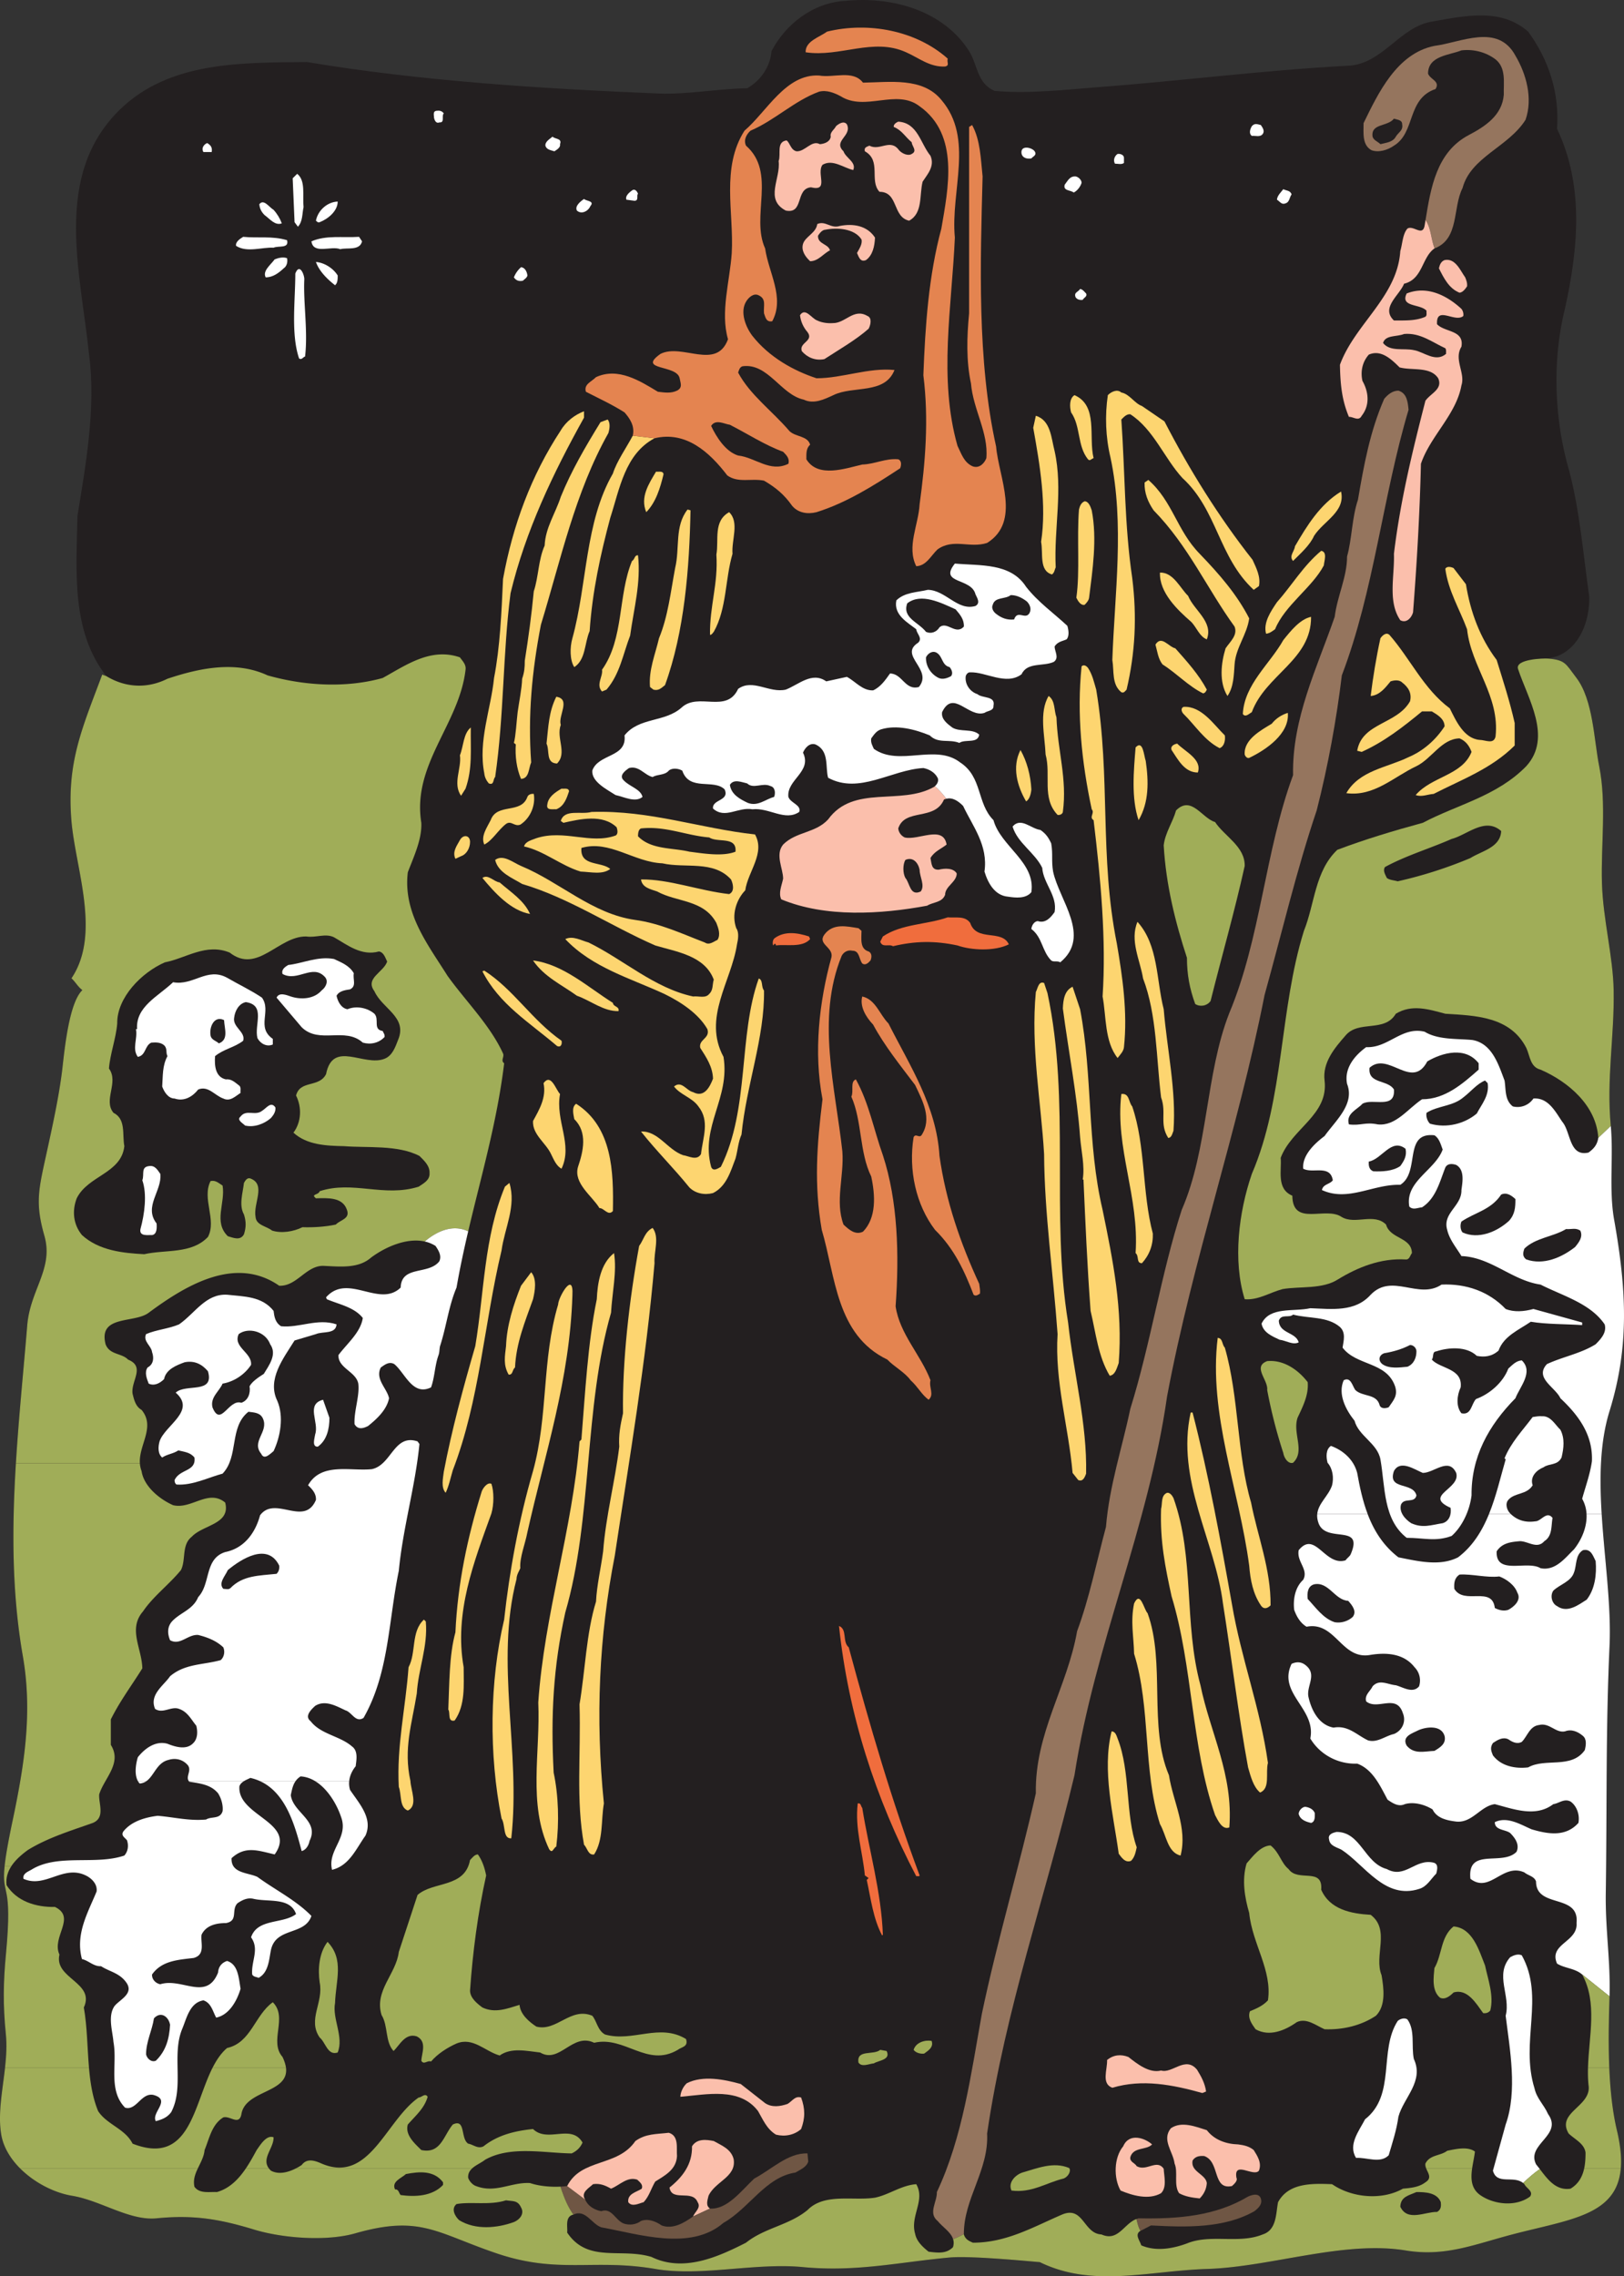 <svg xmlns="http://www.w3.org/2000/svg" width="385.646" height="540.283"><rect width="100%" height="100%" fill="#333333" stroke="none"/><path fill="#231f20" d="M246.9 536.911c12.59 6.168 25.762 2.074 39.742 1.63 15.196-.481 32.442-6.806 47.172-4.388 9.395 1.543 16.23-1.43 25.402-3.828 16.653-4.347 29.461-4.738 24.75-24.664-2.25-9.512-2.085-21.64-1.757-31.82.27-8.3-1.02-15.832-.887-24.625.305-20.45-.027-38.395.887-58.48.797-17.422-5.168-39.087 0-55.797 4.722-15.254 4.074-28.657 1.09-45.461-1.262-7.102-.118-15.114-.79-22.211-1.07-11.254.875-21.211.68-32.227-.144-8.062-2.531-16.824-2.781-25.45-.258-9.1 1.117-18.874-.649-27.69-1.261-6.286-1.414-15.782-5.437-21.04-2.563-3.351-2.555-4.191-6.703-4.546l2.125-.555c5.523-2.137 7.746-8.547 7.66-14.07-1.426-9.97-2.227-20.211-4.719-29.739-3.562-12.11-4.187-26.176-1.07-38.64 3.207-14.516 4.539-29.297-1.871-42.743.625-8.636-2.047-16.472-6.856-23.058-6.41-5.61-14.691-3.832-22.703-2.406-7.836 1.156-11.933 10.328-20.3 10.507-19.946 1.067-39.891 3.649-59.126 5.075-7.836.625-16.562 1.605-24.574.89-4.273-1.867-4.008-6.234-6.054-9.437C224.166 2.7 212.146-.952 200.658.208c-7.656.441-14.156 5.61-17.453 11.93-.266 3.652-2.582 7.035-5.785 8.816-6.856.086-14.247 1.512-20.926 1.246-28.403-1.16-57.074-3.027-83.606-7.48-15.226.18-32.59-.266-44.433 11.308-15.938 15.582-9.348 38.286-7.301 58.145 1.691 12.73-.89 26.71-2.762 38.285-.265 13.176-1.511 27.336 6.856 38.02l-.977-.356c-4.66 12.512-8.45 20.672-7.32 34.574.922 11.403 7.137 26.93.015 37.512.883.777 1.5 1.984 2.594 2.8-3.039 2.872-4.148 13.224-4.722 18.36-.743 6.578-2.48 14.375-3.836 20.582-1.836 8.407-2.68 11.563-.465 19.364 2.23 7.828-3.371 12.742-4.074 21.293C4.33 340.493.869 367.005 5.42 393.064c2.336 13.382.375 25.777-2.426 39.078-4.75 22.543.57 9.023-1.582 31.68-.625 6.566-.727 12.027-.028 18.945.805 7.968-2.308 16.441-1.101 23.808 1.21 7.407 9.687 13.418 16.863 14.602 6.774 1.12 13.625 5.98 20.035 5.344 8.793-.872 14.989.187 23.149 2.671 6.75 2.055 17.164 2.856 24.043.891 15.425-4.41 19.242-.101 33.539 4.75 14.695 4.984 23.039 1.207 37.691 3.707 10.871 1.856 23.672-1.527 35.024-.445 12.8 1.222 22.84-1.18 34.941-2.278 5.453-.492 21.797 1.204 21.332 1.094"/><path fill="#95755e" d="M234.404 506.4c4.363-29.653 13.89-56.364 20.746-85.036 4.809-30.984 17.543-58.765 21.992-89.93 6.145-32.675 16.742-62.773 23.153-95.273 4.093-14.691 7.566-29.562 12.375-43.808 2.671-10.418 4.718-21.637 5.968-32.051 7.657-20.035 9.703-42.473 15.848-63.043-.18-1.781-.36-3.918-2.406-4.54-1.422 0-2.582.981-3.383 1.958-3.383 7.746-4.809 15.672-6.23 23.953-1.426 4.184-1.426 9.348-2.583 13.445 0 4.895-2.316 9.348-2.941 14.336-4.184 12.11-10.148 24.13-9.883 37.574-6.676 18.075-7.656 38.645-15.137 56.45-5.699 14.515-4.984 32.234-11.308 46.746-4.895 15.136-7.39 31.789-12.2 47.191-1.956 9.352-4.984 18.254-5.784 28.047-2.227 8.281-3.918 16.832-6.856 24.754-2.316 13.266-10.062 24.219-9.797 38.465-3.914 17.363-9.168 34.906-12.82 52.355-2.582 14.246-4.543 29.297-10.684 42.297.09 2.313-2.14 4.984.176 6.856 1.2 1.464 3.145 2.628 3.676 4.316.87-.309 1.699-.75 2.562-1.2-.047-8.417 5.961-15.167 5.516-23.863"/><path fill="#6f5644" d="M273.314 528.212c8.371.445 17.363.715 24.574-3.383.891-.71 1.961-1.601 1.516-3.027-.535-1.426-2.227-.8-3.027-.445-7.746 4.628-16.563 5.343-26 5.164-.18.043-.352.101-.52.168.262 1.003.461 1.96.969 2.812l2.488-1.289"/><path fill="#fff" d="M364.76 513.7c-2.403-4.808 6.5-6.855 2.847-11.933-.98-2.227-2.668-3.649-3.203-6.055-3.473-11.129 2.492-21.637-3.027-31.61-.891-.445-1.961 0-2.762.446-3.738 4.277.18 9.082-1.07 13.89.98 7.926 2.851 17.899 0 25.825l-3.024 10.949c.934 3.492 4.879 1.05 7.168 2.93 1.242-1.18 2.535-2.313 3.961-3.313-.3-.39-.594-.773-.89-1.129"/><path fill="#fbbfac" d="M168.603 524.208c-1.066-.715-.62-1.871-.355-3.031 1.601-3.469 6.68-4.45 5.965-8.723-.622-2.406-2.848-3.207-4.72-4.277-1.78-.356-4.007-.621-5.163 1.25.09 4.273-2.227 7.3-5.344 9.793.535 3.472 5.434.355 6.68 3.472.89 1.336-.711 2.317-1.067 3.383l4.004-1.867"/><path fill="#6f5644" d="M134.681 518.864c-.5.067-1.031.106-1.578.133.77 2.395 1.649 4.664 3.07 6.64.008-.003.012-.003.02-.007 2.848-1.336 4.273 2.226 6.59 3.027 8.902 1.606 21.191 5.7 29.027-1.066 6.145-3.473 9.973-10.864 17.094-11.934 1.16-.71 2.582-1.246 3.027-2.582l-.175-1.957c-4.633-.18-8.551 3.828-12.645 5.965-3.117 2.938-6.41 7.39-10.508 7.125l-4.004 1.867c-2.226 1.602-4.898 3.117-7.48 2.137-1.426-.98-3.207-1.691-4.899-1.066-1.156.89-2.761 1.066-4.097.62-2.047-.8-2.848-3.827-5.34-2.937-1.602-.265-3.207-1.246-3.828-2.762l-4.274-3.203"/><path fill="#fbbfac" d="M138.955 522.067c-1.16-1.69.976-2.757 1.867-3.648 1.695-.266 3.027.355 4.277 1.066 2.047-.8 3.828-2.937 6.23-2.136.626.625 1.427 1.16 1.071 2.136-1.16.805-3.473 1.16-3.207 3.207.89 1.247 2.582.266 3.652 0 1.336-1.425 1.778-3.293 2.758-4.898 2.406-1.512 4.988-2.848 5.164-6.055-.176-1.78.535-4.808-1.957-5.52-3.027.356-5.433.18-7.926 1.958-4.273 6.234-12.82 4.008-16.203 10.687l4.274 3.203"/><path fill="#a0ad58" d="M382.51 267.267c-1.07-11.254.874-21.211.68-32.227-.145-8.062-2.532-16.824-2.782-25.45-.258-9.1 1.117-18.874-.649-27.69-1.261-6.286-1.414-15.782-5.437-21.04-2.563-3.351-2.555-4.191-6.703-4.546-.969-.086-7.918.097-7.133 2.476 2.316 7.035 8.191 16.203 1.957 23.059-6.945 7.12-16.293 9.082-24.574 13.445-6.856 1.867-13.711 3.918-20.301 6.41-5.344 5.074-5.344 12.82-7.926 19.23-5.875 18.79-4.629 39.715-12.375 57.7-3.117 9.082-4.543 20.57-1.691 29.738 3.203.27 5.965-1.601 8.992-2.402 4.094-.711 9.438.09 13.176-2.317 4.633-2.847 10.152-5.074 16.031-4.718.977.09 1.066-.98 1.512-1.512-.09-3.832-5.164-3.297-6.145-6.77-2.847-2.847-7.3.09-10.504-1.78-3.832-2.669-11.668 2.405-11.754-5.075-3.828-1.602-2.496-5.965-2.761-8.992 2.672-7.035 11.398-10.153 10.418-18.344-.535-4.273 2.402-7.746 4.984-10.684 3.117-3.738 9.262-.62 11.934-5.164 3.828-2.316 7.746-1.07 11.754 0 7.12.446 15.402.621 19.23 8.102.89 1.871.89 4.543 3.383 5.164 6.59 2.852 13.27 8.547 13.715 16.207l2.968-2.82"/><path fill="#fff" d="M324.771 359.364c-1.176-3.117-1.894-6.449-2.484-9.765-.801-3.117-3.293-5.344-6.23-6.41-1.25.8-1.16 2.668-.805 4.003 1.246 1.426 1.515 3.563 1.07 5.344-.852 2.555-3.285 4.262-3.52 6.828h11.97m33.995 0-.152-.148c-.8-.8-1.246-2.317-.445-3.207 1.515-1.781 4.363-1.156 5.789-3.473-.715-2.047.98-3.648 2.582-4.273 1.336-.98 3.293-.356 4.273-2.313.535-2.226.8-4.543-.27-6.593-1.242-1.157-2.312-3.383-4.449-3.204-.535-.09-1.425.09-2.136.18-2.407 3.203-5.164 6.055-6.68 9.793l.266.266c-1.2 4.11-2.23 8.715-3.961 12.972h5.183"/><path fill="#fff" d="M380.345 359.364c-.53-8.582-.433-16.996 1.864-24.425 4.722-15.254 4.074-28.657 1.09-45.461-1.262-7.102-.118-15.114-.79-22.211l-2.968 2.82c-.27 1.602-.98 2.492-2.317 3.473-4.629 1.066-4.183-4.899-6.234-7.301-1.602-2.317-3.293-5.79-6.856-5.524a4.538 4.538 0 0 1-4.894 1.872c-1.961-1.516-1.606-4.008-1.961-6.145-1.426-3.738-2.938-8.813-7.656-9.617-3.653-.352-8.102 0-11.309-1.957-5.43-1.336-8.637 3.918-13.89 3.652-2.938 2.137-5.254 5.164-4.54 8.723 1.868 4.808-2.671 8.636-5.343 12.379-2.493 1.867-5.344 4.629-5.075 7.746 2.227 1.246 6.41-1.07 7.032 2.758-.711.98-2.313.89-2.582 2.316 6.234 2.852 12.109-1.426 18.609-1.246 4.809-3.027.625-12.555 8.102-11.754 1.16.715 1.515 2.227 1.96 3.383-1.78 4.898-8.992 7.57-7.925 13.535.89.89 1.96.266 3.027.18 3.297-2.137 4.188-6.055 5.524-9.438.53-1.07 1.78-.894 2.582-.625 2.046 1.156 1.511 4.008 1.246 5.965.086 3.828-4.543 5.434-3.383 9.437.531 2.317 2.137 4.188 3.383 6.235 7.03.265 12.02 5.789 18.785 6.765 5.254 2.672 11.844 4.454 15.226 9.442.536 1.867-.8 3.383-2.136 4.719-3.563 2.226-7.746 2.937-11.575 4.714-3.027 3.297 1.961 5.434 3.204 8.106 4.453 4.184 7.75 8.812 7.48 14.96-.445 3.114-1.512 5.966-2.316 8.903a8.116 8.116 0 0 1 1.043 3.621h3.593"/><path fill="#fff" d="M312.802 359.364c-.062.657.024 1.368.313 2.168 1.781 4.895 10.773 0 7.66 7.301-.18.535-.89.977-1.25 1.512-4.894 1.512-7.21-7.211-11.129-2.403-.535 2.758 2.406 4.54 1.07 7.032-2.05 1.87-2.406 4.898-2.14 7.125.535 1.511 1.426 3.117 2.941 4.008 6.946-1.336 8.278 8.011 15.223 6.675 3.922-.62 7.926-.265 10.418 2.938a4.474 4.474 0 0 1 1.07 4.543c-1.512 1.781-3.828.176-5.52-.266-1.96-.18-3.917-1.515-5.519.266-.535 1.156-1.96 2.047-1.516 3.562 2.672 2.227 7.215-1.96 8.727 2.848.8 1.96-.18 4.098-2.137 4.898-2.047.446-3.918 2.137-6.144 1.512-2.672-1.246-4.719-3.648-8.192-3.027-3.472-.621-5.254-4.094-5.964-7.301-.536-2.582 2.136-5.254-.625-7.48-1.067-.891-2.227-.891-3.383-.356-3.383 7.035 5.875 10.598 4.453 17.719 2.226 3.742 6.5 6.144 11.129 5.965 3.738 1.336 5.52 5.433 7.21 8.55 1.16.801 2.583 1.782 4.098 1.067 2.137-.621 4.72.09 6.59 1.246.977 2.05 3.293 2.582 5.34 2.851 4.008.622 5.965-3.652 9.441-4.097 4.45 1.16 9.704 3.207 13.887 0 1.336-.176 2.582-1.422 4.098-.621 1.515 1.066 2.226 3.203 1.87 5.074-3.03 3.383-7.214 2.672-11.132 1.512-2.668-1.157-5.785-3.118-8.723-1.692 0 1.961 2.493 1.692 3.649 2.582 1.07 1.07 2.316 2.672 1.512 4.453-3.383 3.473-11.75-1.156-10.95 6.41 4.63 3.563 7.657-3.828 12.82-1.511.981.8 2.317.89 2.762 2.137 0 6.5 10.329 2.761 9.618 9.882.355 4.54-6.68 4.899-4.633 9.618 1.87 1.156 4.187 1.066 5.965 2.582l6.5 5.195c.27-8.3-1.02-15.832-.887-24.625.305-20.45-.027-38.395.887-58.48.441-9.672-1.2-20.657-1.864-31.372h-3.593c.164 3.016-1.172 6.133-3 8.399-2.047 1.957-4.364 5.164-7.926 4.453-3.203-1.961-10.684 1.781-10.418-4.008 1.336-2.047 3.476-2.226 5.523-2.406 1.957 0 4.094 1.96 5.79 0 1.956-1.246 1.6-3.559 1.956-5.52-1.425-1.78-2.671.805-4.097.805-2.328.344-4.239-.23-5.813-1.723h-5.183c-1.614 3.957-3.828 7.61-7.344 10.27-4.363 2.223-9.617.89-14.16 0-3.617-2.777-5.828-6.356-7.309-10.27h-11.969"/><path fill="#a0ad58" d="M33.216 347.282c-.273-4.39 3.758-8.582.403-12.64-1.422-.801-1.781-2.407-2.137-3.832-.445-3.028 3.117-6.41-1.07-8.102-1.512-1.601-4.36-1.066-5.34-3.648-1.781-7.036 6.855-4.899 10.238-7.48 8.547-6.321 20.48-13.712 30.988-6.411 4.184.176 6.32-4.719 10.418-4.719 4.004.176 8.368.711 11.395-1.96 3.45-2.567 8.527-4.766 12.75-3.817 3.293-2.777 6.95-4.016 10.32-2.41 3.098-13.2 6.871-26.07 8.54-39.895-.891-.625.09-1.515-.266-2.316-3.028-6.676-8.903-12.465-13.18-18.43-4.629-7.39-10.594-14.87-9.437-24.574 1.425-3.742 3.382-7.836 3.207-11.754-2.227-13.89 8.992-23.328 10.507-36.328.176-1.25-.714-2.05-1.336-2.942-6.945-2.402-12.824 1.872-18.343 4.899-8.903 2.492-18.88 1.781-27.336-.621-7.656-3.563-16.293-1.695-23.774.8-4.808 2.403-9.972 2.137-14.515-.624l-.977-.356c-4.66 12.512-8.45 20.672-7.32 34.574.922 11.403 7.137 26.93.015 37.512.883.777 1.5 1.984 2.594 2.8-3.039 2.872-4.148 13.224-4.722 18.36-.743 6.578-2.48 14.375-3.836 20.582-1.836 8.407-2.68 11.563-.465 19.364 2.23 7.828-3.371 12.742-4.074 21.293-.891 10.808-2.012 21.726-2.688 32.675h29.441M4.736 514.634c3.387 3.414 8.129 5.84 12.41 6.543 6.774 1.12 13.625 5.98 20.035 5.344 8.793-.872 14.989.187 23.149 2.671 6.75 2.055 17.164 2.856 24.043.891 15.425-4.41 19.242-.101 33.539 4.75 14.695 4.984 23.039 1.207 37.691 3.707 10.871 1.856 23.672-1.527 35.024-.445 12.8 1.222 22.84-1.18 34.941-2.278 5.453-.492 21.797 1.204 21.332 1.094 12.59 6.168 25.762 2.074 39.742 1.63 15.196-.481 32.442-6.806 47.172-4.388 9.395 1.543 16.23-1.43 25.402-3.828 13.665-3.57 24.743-4.472 25.672-15.691h-8.687c-.41 1.945-1.313 3.691-3.25 4.851-3.453.54-5.45-2.226-7.301-4.656-1.426 1-2.719 2.133-3.96 3.313.105.086.21.172.308.277.445.98 2.226 1.691 1.336 2.938-3.383 2.492-8.457 1.87-11.575-.18-2.464-1.547-2.53-4.05-2.171-6.543h-10.934c.45 1.191 1.473 2.316-.164 3.34-1.512 1.156-3.383 1.336-5.34 1.511-5.074 2.852-12.2 2.137-16.828-1.066-4.719-.18-10.328-.355-12.824 4.273-.532 2.582-.266 6.59-3.649 7.657-5.61 2.316-12.375-.176-17.988 2.136-3.383 1.247-7.387 1.961-10.863.446-.266-1.067-1.602-2.492-.266-3.383l.094-.047c-.508-.852-.707-1.809-.969-2.812-3 1.14-4.332 5.43-8.297 3.66-4.273-.176-4.273-6.856-9.347-4.72-6.856 2.938-13.18 6.68-21.192 6.68-.98-.445-1.781-.8-2.137-1.96 0-.028.004-.059.004-.086-.863.449-1.691.89-2.562 1.199.18.57.2 1.195-.024 1.914-1.601 1.606-3.562 1.336-5.789 1.07-1.336-1.07-2.847-2.406-3.203-4.273-1.246-4.188 2.492-7.926.266-11.754-3.563.266-6.41 2.492-9.793 3.203-5.168.8-12.02-1.156-16.027 2.942-4.454 3.648-10.153 4.183-14.606 7.746-6.5 3.293-14.777 7.12-22.437 3.382-7.301-2.226-15.137 1.512-20.032-5.789.176-1.242-.617-3.808 1.493-4.265-1.422-1.977-2.301-4.246-3.07-6.64-2.368.124-5.067-.122-7.239-.845-4.453-.27-8.191 2.493-12.82.711-.805-.265-1.606-1.156-1.871-1.96-.075-.997.359-1.704.988-2.27h-41.82c-1.88.973-4.141 1.582-6.004.578a3.839 3.839 0 0 1-.516-.578h-5.41c-1.715 2.543-3.864 4.797-6.895 5.656-1.87-.09-4.097.442-5.344-1.25-.355-1.637.172-3.035.825-4.406H4.736"/><path fill="#a0ad58" d="M46.998 514.634c.66-1.387 1.445-2.754 1.582-4.32 1.156-2.758 1.691-6.051 4.449-7.747 1.605-.445 3.652 1.961 4.273-.62.797-5.977 11.442-5.036 10.602-11.22H50.506c-4.586 9.008-5.418 23.4-19.024 18.075-1.781-3.563-6.144-4.54-8.191-7.746-1.309-3.2-1.852-6.711-2.164-10.328H1.2c-.594 5.453-1.73 10.898-.918 15.847.488 2.989 2.16 5.75 4.453 8.059h42.262m16.825 0c-1.746-2.39 1.223-4.79 1.14-7.344-1.69-.625-3.117 1.777-4.007 3.024-.766 1.402-1.586 2.906-2.543 4.32h5.41m48.34 0c.894-.8 2.183-1.324 3.02-2.004 5.964-3.383 13.976-1.602 20.566-1.512 1.156-.535 2.047-1.336 2.582-2.582-2.672-4.543-8.282.176-11.754-3.207-4.36.445-8.367 1.426-11.754 4.098-1.332.71-2.492-.445-3.649-.625-1.87-1.246-.535-6.055-3.652-4.54-2.226 2.669-2.848 7.032-7.476 6.052-1.516-1.512-3.918-3.559-3.207-6.051 1.957-2.227 3.918-3.832 4.718-6.59-.62-.98-1.422.176-2.136.176-7.836 5.433-11.664 20.57-23.063 15.672-1.601-.711-3.469-1.336-4.719.355a14.15 14.15 0 0 1-1.297.758h41.82m237.427 0c.199-1.379.53-2.758.656-3.961-1.692-1.246-4.45-.625-6.586-.18-1.606 1.246-4.098.89-5.168 3.028-.059.378.023.75.164 1.113h10.934m35.3 0c.207-2.453-.078-5.399-.922-8.973-1.074-4.547-1.601-9.691-1.816-14.933h-5.05c-.04 1.414-.016 2.812.124 4.183.801 5.074-7.746 6.41-4.718 11.488 1.511 1.422 3.738 2.403 4.007 4.54 0 1.25-.066 2.507-.312 3.695h8.687"/><path fill="#a0ad58" d="M21.127 490.728c-.407-4.739-.41-9.653-1.22-14.246 2.759-5.965-7.124-6.856-5.788-12.555-1.957-4.184 4.097-8.817-1.067-11.309-4.543.09-9.082-1.336-11.488-5.164-.21-1.703.27-3.207 1.149-4.543H1.095c-.785 7.45 1.97 3.512.317 20.91-.625 6.567-.727 12.028-.028 18.946.266 2.617.106 5.289-.183 7.96h19.926m46.777.001c-.102-.727-.356-1.551-.805-2.493-3.297-3.742 1.336-9.351-2.316-13.003-4.274 3.03-5.164 9.62-10.863 10.867-1.387 1.175-2.48 2.789-3.414 4.629h17.398m314.246 0c-.238-5.727-.113-11.575.059-16.887l-6.5-5.195c3.672 6.664 1.609 14.59 1.39 22.082h5.051"/><path fill="#a0ad58" d="M2.713 442.911c.96-1.453 2.394-2.71 3.93-3.828 4.804-2.937 10.148-4.539 15.402-6.41 3.027-1.246 1.336-4.629 1.511-6.766 1.16-3.828 5.524-7.39 2.762-11.754V408.1c2.227-4.453 4.809-7.836 7.48-12.11-.09-4.718-3.472-9.351.176-13.535 2.317-3.472 6.235-6.41 8.996-9.793 1.246-2.492.086-5.969 2.582-7.926 2.668-2.847 9.258-2.937 7.922-8.101-4.004-3.297-8.011 1.691-12.375.621-3.207-1.422-6.945-4.45-7.48-8.102a6.117 6.117 0 0 1-.403-1.87H3.775c-.937 15.273-1.004 30.605 1.645 45.78 2.336 13.383.375 25.778-2.426 39.079-1.102 5.23-1.66 8.52-1.899 10.77h1.618"/><path fill="#fff" d="M100.861 294.673a7.877 7.877 0 0 1 2.566 1.055c.711 1.07 1.512 2.316.891 3.652-2.582 3.297-8.996.89-9.172 6.23-5.074 4.899-12.555-3.558-17.719 2.317l.18.445c2.938 1.246 6.5 1.871 8.547 4.453-.535 3.473-3.742 6.055-5.79 8.817-.089 3.113 4.188 3.914 4.72 6.765.359 2.938-1.067 6.5-.891 9.617.8 1.426 2.137.981 3.207.446 2.227-1.781 4.453-3.918 4.984-6.59-.445-2.316-3.382-4.543-1.957-7.3.891-.626 1.957-1.516 3.207-.806 2.582 2.141 4.36 7.66 8.723 5.524.89-2.406.89-5.254 1.781-7.656.27-.801.18-1.426.356-2.137 1.515-4.633 2.05-9.531 3.918-13.895.781-4.515 1.738-8.949 2.77-13.347-3.372-1.606-7.028-.367-10.321 2.41"/><path fill="#e48450" d="M225.056 13.919c-.27.89.535 1.602-.625 1.871-3.648.176-6.234-2.05-9.261-3.383-7.832-3.562-15.668 1.242-23.86 0-.09-2.675 3.293-3.562 5.074-4.898 9.793-2.406 21.192-.27 28.672 6.41"/><path fill="#95755e" d="M359.861 13.208c-4.184-7.75-12.91-3.117-19.234-2.316-8.903 1.78-13.352 11.218-16.825 18.34 0 2.406-.359 5.164 1.868 6.414 1.691.62 3.828 0 5.343-1.07 5.164-3.118 3.028-11.13 9.883-13.446 1.156-1.871-1.246-2.227-1.781-3.648 0-4.274 5.074-4.364 7.926-5.524 2.937-.355 5.875.45 8.101 2.137 2.582 2.05 1.871 5.613 1.961 8.37-.36 4.9-4.453 7.571-8.37 9.618-7.599 4.05-8.954 12.426-10.212 20.117 1.324 2.016 1.266 4.461 2.149 6.754 5.914-2.25 4.238-9.61 6.636-14.316 1.961-7.39 10.864-9.707 14.961-16.207 1.778-5.074.176-10.864-2.406-15.223"/><path fill="#fbbfac" d="M338.314 53.454c-.445 2.848-2.672-.09-4.094.801-1.16 1.336-1.16 3.559-1.695 5.34-.71 10.863-10.773 17.273-14.332 26.98.086 4.63.445 8.367 2.133 12.375.98-.09 2.316 1.157 3.031-.265 1.957-2.493 1.688-5.61.176-8.282-.535-2.402.09-4.629 1.512-6.23 2.851-1.25 5.257.976 7.304 3.027 3.028.801 7.301-.27 9.172 2.582 1.156 2.578-1.781 3.559-3.031 5.34-3.113 12.11-5.965 23.774-7.477 36.328.18 5.344-1.515 11.309 1.512 15.762 1.516.8 2.672-.625 3.027-1.871.891-11.399 1.606-23.684 1.871-35.258 2.227-6.59 8.372-11.664 9.618-18.61.98-2.94-1.871-6.144 0-9.171.71-4.008-3.918-3.383-5.79-5.344-.265-4.539 4.274-.266 6.235-1.957a2.229 2.229 0 0 0-.445-1.691c-3.383-3.118-8.102-5.61-13-3.653-1.602 3.293 3.203 2.403 4.718 4.098-.09.445.18 1.066-.27 1.422-2.222.98-4.538.89-7.476.89-3.207-3.027 1.336-5.964 2.403-8.726 4.453-1.067 4.187-6.23 7.21-8.367.02-.008.032-.016.044-.02-.883-2.293-.825-4.738-2.149-6.754l-.207 1.254"/><path fill="#fdd570" d="M155.427 104.024c-7.035 3.743-8.28 12.024-10.507 18.88-2.317 8.636-4.274 17.538-4.899 26.89-1.246 2.848-.89 6.766-3.648 8.547-1.07-1.602-1.07-4.719-.446-6.856 3.559-12.91 2.938-27.515 9.614-39.09.98-3.027 3.117-5.964 4.722-8.992l5.164.621"/><path fill="#e48450" d="M150.263 103.403c.532-2.316-.715-4.097-1.96-5.52-2.938-1.87-6.055-3.296-9.172-4.898-.532-1.78 1.246-2.312 2.406-3.472 5.254-2.406 10.418.89 14.691 3.472 1.602.18 3.028.446 4.54-.265 1.425-.715.8-1.871.624-2.938-.625-3.297-10.242-1.78-4.543-5.789 5.168-2.582 13.27 4.008 16.028-3.472-1.868-6.41.445-13.801.89-20.48.535-9.614-2.582-20.212 3.028-29.028 5.253-4.45 9.796-13.531 17.718-13.086 3.473.62 8.016-1.426 10.418 1.691 6.32-.09 14.16-1.336 18.61 4.094 7.836 9.172 2.136 21.547 3.207 32.68-.715 16.382-3.918 33.476.62 49.414.891 1.781 1.516 4.008 3.653 4.898 1.602.535 2.758-.8 3.207-1.957.531-6.055-3.117-11.488-3.652-17.723-1.156-5.43-.98-11.039-.445-16.648V30.122l.714-.445c1.957 3.562 2.047 8.015 2.489 12.2-.532 20.48-1.332 43.718 3.207 64.108.625 7.301 5.968 17.809-2.137 22.883-4.184 1.336-7.922-1.156-11.754 1.516-1.602 1.512-2.672 3.918-5.074 4.004-2.317-4.63.535-9.793.8-14.688 1.337-9.797 2.227-20.035.891-30.633.446-11.753 1.246-23.593 4.274-34.812 1.605-9.441 4.363-22.262-5.164-29.027-5.52-4.274-12.91 1.336-18.786-2.407-1.515-.8-3.296-1.511-5.078-1.066-5.875 2.137-10.593 6.855-16.293 9.258-.98.89-1.691 2.226-1.07 3.562 7.3 6.41 1.07 16.828 4.543 24.399.8 5.699 4.719 11.664 1.691 17.273-1.425.266-1.601-.89-1.957-1.87-.18-1.782.621-3.384-1.246-4.274-1.16-.625-2.406.445-3.03 1.515-1.423 2.403-.177 5.875 1.515 8.102 4.004 5.074 9.793 8.281 15.226 10.062 6.14 0 12.375-2.582 18.52-1.96-2.317 5.878-9.797 3.652-14.512 5.964-2.137.98-4.633 2.227-7.035 1.07-5.434-1.156-8.461-8.726-14.516-7.925-.71.176-.89.98-1.066 1.511 2.848 5.344 8.191 9.176 12.2 13.895 1.51 1.422 4.273 1.066 4.894 3.203-.977.89-.891 2.137-.891 3.473 2.762 4.543 9.348 2.136 13.27 1.246 3.027-.09 5.43-1.512 8.546-1.246.891.355.711 1.511.446 2.136-6.235 4.098-12.735 8.192-19.856 10.418-2.136.536-4.363.18-5.789-1.515-1.87-2.668-3.918-4.36-6.676-5.965-3.027-.621-6.144.625-8.726-1.246-4.274-5.61-9.883-10.594-17.274-8.817l-5.164-.62"/><path fill="#fff" d="M105.384 26.919c-.62.621.356 2.227-1.066 2.137-.8.355-1.16-.625-1.246-1.07 0-.622-.356-1.602.621-1.692.625-.086 1.246 0 1.691.625"/><path fill="#231f20" d="M332.97 29.501c.27 1.512-.89 1.871-1.511 2.938-.715 1.335-2.317 1.425-3.653 1.78-.62-.624-1.601-.89-1.867-1.78-.45-3.207 3.559-2.317 5.074-4.274.801.266 1.957.266 1.957 1.336"/><path fill="#fbbfac" d="M220.959 36.978c1.07 2.496-.711 4.363-1.868 6.144-.804 3.207.086 7.48-3.207 9.262-4.007-.89-2.492-6.856-7.035-6.856-2.492-2.671.535-7.39-3.472-9.617-.266-.98.535-1.07 1.07-1.336 2.492 1.336 4.984-1.781 7.035 1.07.8.891 2.223 1.422 3.027.891 1.422-.715 0-1.87 0-2.762-1.605-1.335-2.316-2.847-4.277-3.652-.086-.62.625-1.066 1.07-1.246 4.63.27 5.254 5.164 7.657 8.102m-19.856-7.477c1.336 2.758-3.383 3.918-.8 6.41.53 1.602 3.117 2.582 2.312 4.453-2.313-.535-4.895-2.672-7.297-1.246-1.516 2.047 1.691 6.41-2.762 5.34-3.742.356-1.601 6.414-5.965 5.52-5.078-2.668-1.16-7.567-1.691-11.75.621-1.606-.625-4.543 1.867-4.899.801.445.98 2.317 2.406 2.582 2.047.09 3.563-2.762 5.52-1.691 1.07-.09 2.402-.535 2.582-1.781-.266-1.067.89-1.692 1.246-2.493.711-.625 1.871-1.336 2.582-.445"/><path fill="#fff" d="M299.404 29.677c.445.625.98 1.426.445 2.137-.625.804-1.691.359-2.582.445-.8-.621-.355-1.692 0-2.313.711-.8 1.336-.445 2.137-.27M132.986 34.22c.18.8-.8 1.336-1.332 1.691-.8-.265-1.871-.355-2.137-1.336-.09-.98 1.067-1.601 1.692-2.136.62.625 2.312.355 1.777 1.78M50.271 36.09h-1.96c-.536-.8 0-1.78.89-2.136.89.531 1.246 1.067 1.07 2.137m195.531-.001c.356.802-.535 1.067-.89 1.513-.98.18-2.051-.09-2.317-1.067-.445-2.316 2.762-1.515 3.207-.445m21.102 1.512v1.07c-.535.445-1.426.176-2.137.176-.445-.711-.176-1.782.625-2.313.711-.09 1.602.266 1.512 1.067M72.084 49.177c-.356 1.605-.176 3.383-1.336 4.633l-.801-1.07-.445-10.419 1.07-1.066c2.047 1.602 1.246 5.074 1.512 7.922m184.757-5.785c-.265.89-.98 1.867-1.867 2.312-.715-.62-2.582-.355-2.14-1.867.714-.89 1.16-2.05 2.586-1.96.62.089 1.421.8 1.421 1.515m49.864 2.758c-.535.714-.446 1.87-1.512 2.136-.89.36-1.336-.531-1.96-.89.089-.977.89-1.692 1.51-2.493.626.356 1.696.27 1.962 1.246m-155.195-.175c-.446.445.265 1.601-.805 1.691l-1.957-.27c-.356-.886.71-1.777 1.515-2.312.621-.27 1.067.445 1.246.89M140.2 48.911c-.534 1.246-2.136 2.047-3.206 1.067-.535-1.067.8-2.137 1.691-2.758.535.535 2.582.445 1.516 1.691M66.92 53.009c-1.602.621-2.848-1.07-4.094-1.961-.715-.711-1.16-1.512-1.246-2.582 1.066-1.336 2.312.71 3.383 1.336.89.98 1.511 2.047 1.957 3.207m13.27-5.169c0 2.227-2.231 4.099-4.278 4.9-.442.179-.621-.18-.887-.356.445-2.406 2.668-4.453 5.164-4.543"/><path fill="#fbbfac" d="M207.783 56.392c-.09 2.047-.535 4.183-2.137 5.34-1.426.625-1.781-.977-2.137-1.692.532-.98 1.336-2.137 1.067-3.203-1.692-2.672-5.965-2.852-8.547-2.316-.8 0-1.426.89-1.781 1.425-.09 2.047 2.402 1.868 2.847 3.473-1.511.711-2.757 2.582-4.718 2.582-1.246-1.16-2.137-2.582-1.692-4.098.535-1.78 3.117-2.582 3.383-4.718 1.961-.891 3.207 1.156 5.344.445 3.203-.621 6.5-.09 8.37 2.762"/><path fill="#fff" d="M85.974 57.282c-.531 2.313-3.648 1.422-5.164 1.867-2.137-.89-6.41 1.336-6.855-1.867 3.562-1.515 7.3-.804 11.308-1.07l.711 1.07m-17.808-.269c.535 2.047-2.047 1.246-3.203 1.781-2.672-.176-6.325 1.246-8.907-.445-.175-.977.98-1.692 1.692-2.137 3.472.355 6.855-.266 10.418.8m0 4.274c.18.805 0 1.871-.801 2.406-1.246 1.157-2.582 2.137-4.274 2.137-.8-1.515 1.157-2.937 2.137-4.273.89-.356 2.047-.625 2.938-.27"/><path fill="#fbbfac" d="M347.931 65.83c.266.624.535 1.335.446 2.136-.356.535-.98 1.426-1.782 1.512-2.492-.977-3.742-3.47-4.898-5.786.18-.8.445-1.601 1.336-1.96 2.582-.532 3.742 2.496 4.898 4.097"/><path fill="#fff" d="M80.19 65.384c0 .89 0 1.781-.626 2.316-1.605-1.246-3.738-3.207-4.539-5.523 2.133.18 4.184 1.605 5.164 3.207m45.051 0c-.086.535-.711.89-1.067 1.246-.89.18-1.605 0-2.136-.8a6.27 6.27 0 0 1 1.691-2.407c.98.09 1.426 1.16 1.512 1.96m-52.977.891c-.27 5.43.891 12.375.18 18.344-.535.176-.805.887-1.426.442-1.96-5.786-.89-13.801-.89-20.121.98-2.582 2.136.18 2.136 1.335m185.649 3.383c.355.711-.535.98-.801 1.516-.715.086-1.336-.09-1.691-.625-.446-1.156.53-1.156 1.066-1.957.625.086.98.621 1.426 1.066"/><path fill="#fbbfac" d="M197.72 76.692c3.028.09 4.985-3.652 8.282-1.69 1.156.44.71 2.222.265 3.022-3.027 2.676-6.945 4.899-10.504 7.215-2.226.446-4.097-.445-5.343-1.87-.801-2.048 2.937-2.403 1.336-4.54-1.07-1.246-1.606-2.582-1.782-4.008 1.246-1.96 2.762.801 4.094 1.246 1.07.536 2.582.715 3.652.625"/><path fill="#231f20" d="M343.213 82.657c.265.356.175.89.175 1.336-2.492 2.137-5.343-.535-7.656-.89-2.406-.536-5.61.445-7.3-1.692.534-1.96 3.292-1.426 4.984-2.137 3.828-.355 6.68 1.958 9.797 3.383"/><path fill="#fdd570" d="M276.521 100.02c5.875 11.399 12.91 22.704 20.922 32.856.89 1.957 1.961 4.008 1.516 6.23l-1.246.891c-8.372-7.746-8.637-18.965-16.918-26.531-4.274-4.629-6.856-11.578-12.38-15.137-.886-.09-1.511.621-2.136 1.246.89 12.555.715 24.93 2.582 37.574 1.16 9.262.715 17.81-1.332 26.536-.36.355-.625.89-1.25.62-2.313-1.866-1.688-4.984-2.137-7.656.535-15.492 2.942-32.32-.445-48.082-1.156-4.808-1.336-9.972-.621-14.78.8-.802 2.226-1.513 3.203-.622 1.96.356 3.117 2.582 4.898 3.203l5.344 3.653m-16.828 8.726c-.445.09-.89.8-1.336.266-2.582-3.207-1.691-7.836-4.008-11.13-.355-1.335-.445-3.296.801-4.097 5.7 2.496 3.293 9.883 4.543 14.961M138.685 99.13c-7.39 13.266-13.89 26.89-17.449 41.672-1.871 14.512-1.516 28.933-3.652 43.629-.532.445-.18 2.047-1.512 1.511-.535-.625-.98-1.425-1.07-2.402-1.512-7.656 1.601-15.316 2.316-22.617 1.422-7.3 1.781-15.582 2.137-23.508 2.316-12.73 6.68-24.574 13.71-35.258 1.247-2.136 3.383-3.738 5.52-4.539v1.512m111.746 7.922c2.047 9.172-.18 18.254.266 27.605-.266.532-.266 1.246-.887 1.692-3.117-.89-2.05-4.989-2.582-7.746 1.332-8.727-.27-18.164-1.87-27.07l.62-2.848c3.563 1.07 3.653 5.34 4.453 8.367"/><path fill="#fdd570" d="M144.474 102.782c-7.926 14.067-11.308 30.094-16.027 45.5-2.137 11.13-3.117 21.453-2.313 32.676-.625 1.426-.449 3.828-2.406 3.918-1.07-2.492-1.426-5.434-1.246-8.191l-.445-.356c.445-1.605.62-5.078.89-7.305.356-2.582.977-5.43 1.067-7.921.535-1.606.625-2.672.625-4.274.89-5.613 1.601-10.863 2.137-16.472 1.156-3.473 1.066-7.48 2.582-10.864.18-4.277 2.582-7.66 3.828-11.574 2.492-6.145 5.875-11.934 9.437-17.719l1.692-.625c.714.801.445 2.313.18 3.207"/><path fill="#231f20" d="M185.966 107.232c.801.8 1.602 1.605 1.247 2.851-4.364 2.137-7.836-1.516-11.93-1.96-2.938-.891-5.164-4.364-6.414-7.036 1.07-1.691 3.117-.445 4.453-.266 4.187 2.137 8.281 4.809 12.644 6.41"/><path fill="#fdd570" d="M157.564 112.575c-.8 3.293-1.781 6.59-4.098 8.992-1.511-3.562.625-6.765 2.317-9.617.621.09 1.691-.265 1.781.625m127.328 18.875c4.719 4.899 8.813 9.617 11.75 15.317-.531 3.918-3.203 6.945-3.472 10.949-.176 2.316-.176 5.344-1.692 7.48-2.047-3.293-1.512-7.836-.445-11.308 1.07-1.602 2.937-3.117 2.137-5.164-6.59-9.082-10.95-19.14-19.23-27.602-1.337-1.957-2.227-4.098-2.138-6.59l.891-.62c5.785 5.073 6.766 12.019 12.2 17.538m33.566-14.781c1.066 4.809-4.098 6.945-6.41 10.508-.981 2.226-3.208 4.183-4.989 5.965-1.066-1.157.356-2.313.446-3.473 2.851-4.895 5.964-9.969 10.953-13m-59.211 4.453c1.336 6.856.175 14.336-.625 20.746-.09.711-.711 1.336-1.067 1.692-.98.18-1.605-.98-1.96-1.692.89-6.144.09-14.066.624-20.926.176-.71.446-1.601 1.336-1.957.977 0 1.422 1.336 1.692 2.137m-95.274 0c-.27 13.8-1.426 28.762-6.054 41.492-.801.625-1.516 1.426-2.762 1.07l-.8-.624c-.356-4.008 1.245-7.746 2.136-11.575 2.137-5.164 2.762-10.953 3.828-16.652 1.16-4.809-.176-9.883 2.941-13.89l.711.18m9.973 10.327c-1.781 6.055-1.336 13-4.453 18.52-.266.27-.446.715-.89.715-.09-6.946 1.96-12.02 1.515-19.055.62-3.473-.801-7.926 3.027-10.063 2.492 2.403.531 6.59.8 9.883m140.415 2.762c-2.758 5.254-9.258 9.437-11.574 15.137-.625.445-1.246.98-2.137 1.066-.71-2.582 1.07-5.25 2.582-7.476 3.563-4.008 6.234-8.637 10.508-12.2 1.512.266.71 2.403.621 3.473m-162.851-2.406c.71 6.59-.981 12.554-1.872 19.054-1.691 4.364-2.402 9.082-5.609 12.825l-1.07.445c-1.512-1.606.27-3.563 0-5.164 5.257-7.39 3.742-17.633 7.125-25.824.71-.356.535-1.422 1.425-1.336"/><path fill="#fbbfac" d="M222.017 186.603c-.054.047-.11.097-.168.14-7.922 4.543-19.144-.62-25.199 7.75-3.027 3.293-7.566 2.848-10.684 5.965-1.957 2.402 0 5.7 0 8.102-.355 1.691-1.156 3.382-.445 4.898 10.508 4.36 23.598 3.559 34.637 1.512 1.426-.89 3.562-.711 4.273-2.582 0-2.047 2.762-3.028 2.762-5.074-.8-1.336-2.848-1.247-4.273-.891-1.782.09-1.692-1.516-1.961-2.762.89-1.601 2.761-2.312 3.828-3.203-.801-4.723-6.766-.89-9.973-1.691-.887-.45-1.422-1.25-1.512-2.137 1.602-4.898 8.637-1.695 10.864-6.86.191-.085.375-.136.562-.183-.816-1.082-1.703-2.094-2.71-2.984"/><path fill="#fff" d="M253.279 151.751c.715-.8.45-2.312.18-3.203-3.028-2.852-6.946-5.61-9.793-9.262-3.653-5.699-10.774-4.984-16.918-5.52-3.918 4.9 3.918 3.294 4.898 7.301.356.801 1.246 2.047 0 2.762-4.277 1.246-7.035-3.742-11.312-3.832-2.582.625-5.43.535-7.477 2.496-.71 3.473 2.672 5.254 4.719 6.856.09 1.066 1.601 2.136.445 3.203-4.719 3.027 3.649 6.324.176 10.508-3.293.89-3.914-3.203-6.852-3.203-1.07 1.511-2.226 3.203-4.007 4.003-2.582.09-4.188-2.136-6.235-3.203l-4.898 1.067c-3.383-2.403-6.586.8-9.614 1.96-3.921.891-7.835-2.671-11.308-.179-2.762 5.965-9.438.71-13.445 4.453-4.008 3.559-10.063 2.227-13.536 6.59.625 5.34-6.234 4.273-7.656 8.367-.18 2.672 3.473 4.453 5.52 5.79 2.05.444 4.718 1.87 6.41.444-.445-1.87-3.028-2.406-4.453-3.917-1.246-1.157.36-2.317 1.25-2.938 2.402-.625 3.648 1.691 5.61 2.137 1.155-.715 2.847-.356 3.827-1.516.801-.71 2.313-.531 3.207 0 1.688 4.988 7.477 1.871 10.059 4.453 1.246 2.762-3.028 2.317-2.758 4.543 2.848 2.582 5.965-.445 9.348.176 4.004-.445 7.746 2.937 11.129.625.535-1.691-2.047-2.05-2.582-3.563-.446-4.097 5.699-5.964 3.472-10.507.446-1.067 1.516-2.403 2.938-1.957 3.386 1.511 2.316 5.43 3.027 7.922 7.39 4.007 14.961-1.872 22.617-2.313 1.336.266 2.672.977 3.383 2.313.328.656-.023 1.453-.633 1.996 1.008.89 1.895 1.902 2.711 2.984 1.54-.375 2.867.586 3.977 1.7 2.316 4.898 5.965 9.347 5.074 15.581.805 2.672 2.406 5.7 5.613 5.965 1.778.266 4.184.535 5.52-1.066 1.066-7.125-7.301-10.868-8.992-17.098-4.008-4.008-2.586-10.238-7.926-13.71-5.88-4.544-14.426 1.065-20.48-3.208-.356-.8-.801-1.512-.622-2.492.711-.98 1.246-1.781 2.313-2.137 3.742-1.156 8.105 0 11.578 1.426 2.047 2.047 4.539.8 7.031 1.781 1.426-.98 4.363.266 4.719-1.96-1.602-1.516-4.54-.536-6.41-1.692-1.157-.89-2.672-1.961-2.403-3.653 2.672-5.519 6.23 1.426 10.059.18.715-.535 2.23-.445 2.14-1.691.532-2.406-2.585-1.692-3.828-2.762-1.695-.535-3.027-2.312-2.761-4.273.09-.356.535-.98 1.066-.891 3.652-.176 8.55 3.207 12.2.445 1.335-2.937 5.163-1.78 7.656-2.937 1.34-.98.18-2.492.18-3.653.71-1.156 1.87-1.246 2.847-1.69"/><path fill="#fdd570" d="M348.107 138.665c1.07 6.586 3.297 12.64 7.3 17.984 1.516 4.899 3.118 9.793 4.278 14.958v5.343c-5.523 5.52-12.644 8.102-19.234 11.485-1.426.09-2.848.804-4.274.27 3.829-4.454 11.043-4.63 13.266-10.24-.535-1.425-1.336-2.581-2.848-3.206-4.273.09-6.59 4.808-10.238 6.59-5.344 2.492-10.062 7.3-16.652 6.41 3.117-5.43 9.707-6.055 14.781-8.547 3.383-1.426 6.41-4.008 8.547-7.3 0-1.782-1.692-2.763-3.027-3.563h-2.317c-4.539 3.738-8.992 7.21-14.332 9.617l-1.07-.27c1.156-6.68 9.437-6.23 12.554-11.754.446-1.867-.355-3.293-1.87-4.449-.712-.715-1.958-.535-2.758-.27-1.247 1.516-2.582 3.298-4.723 3.473.535-4.363 1.336-9.261 2.316-13.71.446-.626 1.336-1.516 2.137-.801 4.988 5.699 8.102 12.82 14.336 17.449 1.426 2.851 3.297 7.125 7.035 7.48 1.426 0 3.383 1.157 3.828-.8 1.067-9.618-5.785-16.473-6.765-25.465-1.782-4.809-4.454-9.082-5.164-14.336.355-.711 1.421-.446 1.957-.18l2.937 3.832m-65.977 2.758c1.426 3.473 6.055 6.144 4.45 10.328-1.688-.621-2.403-2.758-3.649-4.094-3.383-2.937-7.656-7.035-7.48-11.754 3.207-.09 4.808 3.739 6.68 5.52"/><path fill="#231f20" d="M243.845 142.759c.711.71 1.157 1.781.621 2.762-.98 1.691-2.851-.891-3.652 1.511-1.691.18-3.027-.355-4.273-1.336-.711-.53-1.157-1.422-.801-2.136.535-1.957 2.937-1.246 4.273-2.313 1.426 0 2.672.621 3.832 1.512m-14.961 5.965c-1.957 2.136-4.007-1.422-5.789.18-.71 1.156-2.047 1.601-3.203 1.066-1.781-2.313-5.699-3.293-4.453-6.766 3.293-2.582 8.102-.09 11.488 1.426 1.067 1.246 2.047 2.402 1.957 4.094"/><path fill="#fdd570" d="M311.334 146.411c.09 10.238-10.774 13.711-14.067 22.613-.625.36-1.515 1.336-2.136.446.355-7.031 6.41-11.84 9.613-17.54 1.781-2.226 4.008-4.988 6.59-5.519m-24.754 17.274c-.176.355-.356.8-.887.89-3.473-1.691-6.324-4.808-9.617-6.86-1.07-1.331-1.246-3.112-1.692-4.718 1.422-2.312 3.114.535 4.72.89 2.757 3.118 5.519 6.145 7.476 9.798"/><path fill="#231f20" d="M225.502 158.34c.445.536.89 1.427.355 2.138-.8.445-1.957.89-2.937.445-1.872-.89-3.118-2.848-3.028-4.899.442-.976 1.602-1.69 2.582-1.066 1.426.89 1.157 2.938 3.028 3.383"/><path fill="#fdd570" d="M260.314 163.685c3.473 20.922.711 39.355 4.899 60.277 1.335 7.836 2.582 16.297 1.691 24.578-.09.977-.89 1.777-1.512 2.582-3.117-3.918-2.672-9.887-3.562-14.605.89-13.535-.446-27.782-2.137-41.848-1.16-.71.355-1.691-.445-2.582-2.407-11.219-3.563-22.703-2.407-33.926.536-.531 1.16-.086 1.516.36 1.066 1.601 1.422 3.382 1.957 5.164m-9.437 6.585c.265 7.926 2.582 14.606 1.515 22.442-.09.531-.715.8-1.25.71-3.828-4.007-1.511-9.437-2.847-14.335-.18-4.453-1.602-9.973.714-13.89 1.602 1.07 1.243 3.382 1.868 5.074m-117.711 1.781c-1.157 3.117 1.601 6.68-.89 9.172-2.759-.09-1.692-3.117-2.493-4.719.445-4.094.535-7.57 2.316-11.129 3.559.535.356 4.54 1.067 6.676m157.691 2.496c.176 1.246-.18 2.668-1.246 3.027-3.652-1.87-5.879-5.523-8.55-8.105-.446-.446-.802-1.336 0-1.692 4.273-.265 7.214 4.274 9.796 6.77m14.957-5.344c.445 4.985-5.254 8.817-9.172 10.684-.531.18-.98-.446-1.066-.801-.27-3.563 3.918-5.79 6.41-7.3 1.07-1.337 2.402-2.138 3.828-2.583m-194.019 3.473c-.086 5.254.445 9.707-1.243 14.512l-1.07 1.691c-2.047-2.938.176-6.496-.266-9.613.887-2.227.801-5.164 2.579-6.59m172.648 10.683c-3.203 0-4.719-3.113-6.23-5.34-.356-.98.71-1.425 1.335-1.515 1.958 1.96 5.965 3.742 4.895 6.855m-12.375-2.757c.711 4.894.8 9.793-1.691 14.066-1.782-5.164-1.157-11.84-.711-17.273 1.777-1.872 1.957 1.957 2.402 3.207m-27.156 6.765c-.09 1.067-.446 2.403-1.246 2.848-2.137-3.649-3.387-8.192-1.336-12.195 1.515 2.668 2.402 5.964 2.582 9.347"/><path fill="#231f20" d="M182.94 186.567c1.155.266 1.245 1.692.89 2.582-2.047.536-3.828 2.317-6.23 1.426-1.872-.89-3.923-1.96-4.278-4.277.89-1.512 2.851-.621 4.098-.356 1.511 1.426 3.648-.265 5.52.625"/><path fill="#fdd570" d="M135.127 187.814c-.536 1.601-1.16 3.562-3.028 4.273-.804-.09-2.406.355-2.14-1.066.18-1.872 1.96-3.028 3.386-3.832.621.09 1.692-.266 1.782.625m-8.371.621c.445 2.586-.715 5.699-3.204 7.3-1.425.536-2.14-1.066-3.386-.175-1.871 1.425-3.207 3.918-5.164 4.898-.891-1.96.625-4.008 1.515-5.789 1.512-4.184 7.211-1.336 8.723-5.52.18-.535.894-.8 1.516-.714"/><path fill="#a0ad58" d="M288.54 195.114c2.227 3.383 7.122 5.785 7.036 10.418-2.406 10.864-5.434 21.367-8.102 32.055-.894 1.246-2.582 1.426-3.652.71-1.336-3.648-1.961-7.034-1.961-10.952-2.758-8.457-4.984-17.27-5.52-26.711.356-3.027 2.137-5.43 2.938-8.281 3.652-3.649 6.144 1.87 9.262 2.761"/><path fill="#fdd570" d="M179.287 198.052c2.496 4.453-1.688 8.816-2.313 13.265-2.136 2.23-3.297 5.79-2.136 8.997.71.98.445 2.668.175 3.828-1.336 8.816-8.191 17.453-3.203 26.71 1.602 9.797-5.523 16.473-2.941 26.09.449 1.247 1.695.356 2.316 0 6.856-13.8 4.098-31.074 8.996-44.699 1.067.356.532 2.051 1.246 2.852.176 11.129-4.187 22.437-5.343 34.191-.801 1.778-.891 3.828-1.426 5.696-1.156 3.027-2.137 6.59-5.34 8.195-2.05.531-4.187.086-5.613-1.336-3.739-4.633-7.746-8.55-11.485-13.27 4.098-.175 6.235 4.274 9.973 5.61 1.336.18 3.293 1.426 4.273-.266.446-4.008 2.137-7.836-.62-11.308-1.516-2.137-4.188-2.672-5.79-4.72 1.782-1.51 2.938.981 4.543 1.337 2.668 1.425 4.004-1.336 4.719-3.207-.09-2.848-1.605-5.075-3.031-7.301-.442-2.047 2.406-2.223 1.695-4.453-2.137-3.739-6.414-6.5-10.242-8.367-8.102-3.739-17.094-6.235-23.504-13 1.781-.891 3.828.355 5.52.8 8.367 4.098 15.671 10.864 24.843 12.82 1.246-.175 2.938.536 3.828-.62.977-.891.711-2.227 1.067-3.383-2.137-5.7-8.813-6.59-13.89-8.106-10.595-4.629-20.477-11.308-31.61-14.601-2.313-1.422-5.7-2.672-6.41-5.7 1.87-1.425 4.273.626 6.144 1.426 9.258 3.828 16.918 11.399 27.156 12.82 5.88.805 11.133 3.297 16.473 5.344 1.07.711 2.047-.18 3.027-.62.801-1.25.18-2.852-.265-4.009-3.028-5.609-9.438-4.898-14.07-7.48-1.512-.535-3.563-.89-3.829-2.852 6.68-.085 13.801 2.672 20.926 3.477 1.422-.625.89-2.582.445-3.477-4.187-4.628-10.863-2.578-16.296-3.828-6.766-.265-12.555-5.61-19.23-3.648-.356 4.453 4.628 3.117 6.855 4.984-1.872 1.426-4.543.715-7.036.625-4.718-1.426-8.636-4.898-13.445-5.969.356-1.242 1.871-1.511 2.938-1.957 6.59-2.136 12.824 1.516 18.789-.625.71-.351.445-1.421.27-1.957-3.298-3.203-8.727-1.957-12.645-1.066l-.625-.445c.89-2.938 4.808-1.426 7.3-2.137 13.891-.445 25.735 3.918 38.82 5.34"/><path fill="#fff" d="M249.63 200.189c.446 2.671 0 4.007.446 6.68 1.426 6.765 9.172 15.402 1.691 21.546-.625-.445-1.601 0-2.136-.445-2.227-2.227-2.047-5.43-4.72-7.477.09-.804.622-1.781 1.516-1.87 1.868.62 3.114-.891 4.004-2.141.711-3.915-2.672-6.766-2.937-10.504-1.781-3.653-5.88-5.88-7.035-9.793 1.96-2.317 4.363.53 6.59.8 1.335.891 1.96 1.868 2.582 3.204"/><path fill="#231f20" d="M356.478 197.251c-.176 3.918-4.629 4.719-7.3 6.41a102.333 102.333 0 0 1-17.274 5.52c-.89-.266-1.871-.266-2.582-.797-.356-.805-.98-1.695-.445-2.586 5.074-2.758 10.593-4.363 15.847-6.676 3.742-.98 7.926-5.254 11.754-1.87m-188.051 1.515c1.957 1.332 6.586-.356 6.23 3.382-3.116 1.247-8.01.356-10.952 0-4.094-.98-9.082-.445-12.196-3.652 0-.71.09-1.601.711-1.867 5.875-.625 10.684 1.687 16.207 2.137"/><path fill="#fdd570" d="M111.619 199.833c0 1.426-.801 2.938-2.137 3.383-.445.18-.89.445-1.336.625-.8-1.692.356-3.117 1.07-4.453.801-1.422 2.403-1.156 2.403.445"/><path fill="#231f20" d="M218.377 206.423c0 1.691 1.336 3.738.27 5.164-2.583 1.246-2.583-2.047-3.653-3.203-.625-1.16-.625-3.207 0-4.277 1.781-.801 3.027.625 3.383 2.316"/><path fill="#fdd570" d="M125.865 216.93c-4.543-.8-8.371-4.988-11.309-8.546 1.336-.985 2.672.887 4.098 1.066 2.758 2.403 5.785 4.274 7.21 7.48"/><path fill="#f06d3d" d="M230.396 219.067c1.516 4.54 7.48 1.426 9.172 5.075-3.383 1.691-8.902 1.425-12.2.265-5.429-1.156-10.058-1.066-15.312.18-.98-.625-2.492.445-3.027-1.07l.621-1.246c4.543-3.028 10.328-2.758 15.406-4.54 1.871.176 4.094-.445 5.34 1.336"/><path fill="#fdd570" d="M276.341 239.544c.801 9.617 3.028 19.414 2.317 28.852-.266.62-.445 1.691-1.246 1.691-2.137-3.383-.356-5.965-1.692-9.617-1.16-9.262-.98-19.59-4.277-28.227-.71-4.363-3.203-8.992-1.332-13.445 4.984 5.52 4.45 13.715 6.23 20.746"/><path fill="#e48450" d="M204.576 220.935c0 1.87-.445 4.277 1.691 4.898.89.445.715 1.512.446 2.137-.536.625-1.247 1.246-1.957.71-.805-1.066-.625-3.023-2.317-3.023-1.156-.27-2.137.356-2.582 1.242-6.055 14.872-1.512 31.079.176 46.391.45 5.879-1.781 11.844.27 17.363 1.245 1.157 2.761 2.582 4.628 1.692 3.207-3.293 2.938-8.547 1.961-13.086-2.851-5.79-2.136-13.09-4.722-18.969.625-1.246-.356-3.558 1.07-4.094 3.117 5.61 4.273 12.02 6.41 17.985 3.563 10.863 3.918 23.687 3.027 35.883.98 6.59 5.97 11.488 8.282 17.543-.446 1.69.98 3.382-.446 4.628-1.691-1.246-2.492-3.027-4.273-4.628-1.336-1.872-3.918-3.208-5.52-4.899-12.199-5.875-12.289-19.766-15.582-30.809-1.87-10.863-1.156-20.12.18-30.984-2.137-11.129-.805-23.152 2.133-33.746.45-2.406-3.383-3.027-1.688-5.344 2.047-2.758 5.34-1.957 8.102-1.511l.71.62"/><path fill="#f06d3d" d="M192.377 222.896c-1.868 2.136-5.786 1.156-8.102 1.511 0-.265-.18-.355-.266-.445l-.445.445c-.09-.445-.18-1.332.445-1.777 2.403-1.695 5.34-1.25 8.102-.36l.266.626"/><path fill="#231f20" d="M89.982 225.833c1.156.18 1.512 1.512 1.957 2.402-.887 2.582-5.34 3.922-3.027 7.036 1.87 4.187 7.926 6.144 5.61 11.574-.622 1.605-1.333 3.742-3.204 4.453-4.898 1.96-12.289-4.54-13.89 3.652-1.692 3.293-6.145 1.336-7.126 5.074 1.426 2.848 1.25 6.32-.62 8.817 3.206 2.937 7.835 3.117 12.019 3.203 5.52.445 12.734-.355 17.898 2.316 1.067 1.067 2.492 2.317 2.403 4.094.09 1.692-1.426 2.406-2.582 3.207-8.282 2.582-15.582-1.515-23.508 1.07-.266.977-2.223.622-.887 1.692 2.848-.09 6.23-.27 7.3 2.582.977 2.312-1.515 2.492-2.585 3.648-2.492.536-5.43.715-7.922.625-2.137 1.067-4.988 1.512-7.215.801-1.332-1.07-3.738-1.246-3.914-3.207-.625-3.203 2.582-7.746-1.25-9.168-.8-.27-1.246.621-1.512 1.067-.265 2.406-1.246 5.253 0 7.48.536 1.691.536 3.027 0 4.719-.89 1.601-2.582.8-3.828.445-3.472-3.383-.535-7.836-1.246-12.02-.89-.535-1.605-1.335-2.851-1.07-2.137 4.184 1.515 9.172-.621 13.266-3.918 4.098-9.973 2.941-15.137 4.098-4.899-.266-10.688-.801-14.781-4.543-2.047-2.493-2.407-5.696-1.247-8.723 2.672-5.434 10.594-5.879 11.309-12.379-.535-2.758.445-6.41-2.582-7.922-2.496-3.031 1.336-7.215-1.07-10.508.27-3.472 1.691-7.215 1.96-10.687-.09-6.14 5.786-12.11 11.31-14.512 5.073-.98 9.792-4.629 15.402-2.316 6.59 5.164 11.574-3.918 18.164-3.828 2.316.359 4.539-.801 6.586.18 3.117 1.78 6.5 4.542 10.687 3.382"/><path fill="#fff" d="M84.017 230.997c-.27 1.516.711 3.027-.89 3.828-1.157.18-2.582.356-3.207 1.516.27 1.336 1.07 2.937 2.582 3.203 2.136-.887 4.718-.355 6.41 1.07 1.246 1.336-.442 3.739 1.96 4.094.18.45.536.8.446 1.426-1.336 1.426-3.293 1.871-5.164 1.336-4.277-3.828-10.328.445-14.516-3.653l-5.965-7.03c.625-1.337 2.317-.626 3.383-.27 2.407.8 5.52.625 7.301-1.422 1.07-.801 1.695-2.227.8-3.207-2.937-3.207-6.495 1.246-10.058-.711-.355-1.07.621-1.695 1.336-2.137 3.383-.36 7.035-2.14 10.86-1.426 1.695.801 3.652 1.516 4.722 3.383"/><path fill="#fdd570" d="M145.54 238.032c.09.98 1.606.801 1.337 1.961-3.559.086-6.586-2.496-9.883-3.652-3.559-2.582-7.746-4.453-10.418-8.371 7.125.89 13 6.324 18.965 10.062m-12.196 8.992c.176.711-.09 1.692-1.07 1.247-6.676-5.696-13.71-9.883-17.719-17.72l.446-.175c7.035 4.54 11.218 11.664 18.343 16.648"/><path fill="#fff" d="M62.2 236.786c2.317 3.207-1.425 7.031 2.583 9.793v1.336c-1.426.625-2.938-.18-3.649-1.516-.804-3.203 2.047-7.832-2.761-8.546-1.692.359-2.582 2.14-2.762 3.652-.445 2.312 2.762 3.383 2.137 5.52-2.047 1.601-4.63 1.957-6.676 3.652-.18 2.312.09 4.984 2.582 5.52 1.336-.18 2.227.8 3.203 1.511.445.45.18 1.16.27 1.691-1.246.805-2.493 2.141-4.098 1.336-2.047-.71-3.559-3.113-5.965-2.136-1.246 1.605-3.293 2.941-5.61 2.136-1.511 0-2.491-1.601-2.937-2.847.18-2.492 0-4.899 1.246-7.211-.445-.98 0-1.516-.62-2.406-.805-.891-2.052-.891-3.208-.801-1.601.71-1.246 3.027-3.207 3.383-1.426-1.957 0-4.274-.445-6.59h.27c-.356-5.34 4.984-7.746 8.546-11.13 4.809.891 8.102-3.651 12.82-1.066 2.762 1.602 5.61 2.938 8.282 4.72"/><path fill="#fdd570" d="M248.74 235.716c5.52 25.824.71 52.625 4.898 78.18 1.336 12.195 4.54 24.039 4.274 35.878-.356.981-.801 1.961-1.871 1.516l-1.336-1.691c-.977-11.043-4.274-21.727-3.563-32.946-1.066-14.78-3.113-28.582-3.203-42.738-.71-12.289-3.207-25.375-1.96-38.465.448-.8.624-2.672 1.96-2.136l.8 2.402m7.747 3.828c3.027 15.852 1.605 31.79 5.344 47.637 2.492 12.11 4.808 23.597 3.828 36.328-.445 1.16-.8 2.851-2.137 3.027-2.762-4.629-3.293-10.148-4.543-15.402-.8-10.594-1.246-21.281-1.691-31.164h-.176c.531-3.207-.36-6.766-.625-10.063-.71-9.972-2.758-20.39-4.094-30.539.086-2.226.442-4.273 2.313-5.164l1.781 5.34"/><path fill="#e48450" d="M210.986 242.927c5.078 10.062 11.398 19.59 12.11 31.433 1.515 10.774 4.988 20.747 9.437 30.364.09.8.27 1.511.18 2.312-.446.27-.98.715-1.516.27-2.133-5.52-4.54-10.864-9.168-15.407-4.543-5.964-6.324-14.246-5.078-21.992.535-.98 1.246.27 1.87-.445 2.583-3.918.27-8.191-1.51-11.93-3.563-4.718-7.302-9.351-9.973-14.336-1.782-1.87-3.207-4.363-2.582-6.68 3.203.716 4.093 4.278 6.23 6.41"/><path fill="#231f20" d="M53.209 242.126c.09 2.05 1.156 4.633-1.246 5.523-.625-.625-1.782-.804-1.961-1.87-.356-2.047.89-4.81 3.207-3.653m297.925 10.242v1.512c-3.828 3.383-8.011 7.035-13.445 7.035-3.383 2.227-6.23 6.41-10.504 5.965-3.027-.621-4.008.355-6.86 0-.8-2.582 2.052-3.563 3.208-4.898 2.406-1.422 7.836 1.425 7.48-3.383-1.425-2.403-6.234-1.246-5.789-5.164 4.453-4.008 10.063 5.433 13.715-1.512 3.649-2.137 9.082-3.563 12.195.445"/><path fill="#fdd570" d="M132.986 259.669c-1.156 6.41 3.117 11.93.36 17.719-1.247-.625-1.872-2.227-2.493-3.473-1.25-2.672-4.453-4.629-4.277-7.836 1.515-2.762 3.207-5.61 2.496-8.992 1.781-2.406 2.848 1.422 3.914 2.582"/><path fill="#231f20" d="M353.271 257.087c.45 2.937-1.422 4.984-2.582 7.21-2.848 2.407-7.121 3.563-11.129 2.407-.71-.715-.98-1.87-.8-2.582 2.671-1.695 6.234-1.515 8.726-3.652 1.871-1.426 3.203-3.207 5.164-4.008l.621.625"/><path fill="#fdd570" d="M268.861 262.607c3.207 9.351 2.316 20.48 4.898 30.183.09 2.672-.8 5.078-2.582 7.035-1.425 0-.62-1.691-1.511-2.402.89-13.445-4.899-24.844-3.387-37.754 1.96-.27 1.695 1.957 2.582 2.938M145.54 287.45c-1.156 1.246-2.046-.715-3.202-.715-1.692-2.847-6.235-5.875-5.075-9.793 1.246-3.652 2.313-8.19-.89-11.308-.18-1.07-.715-2.848.445-3.652 8.637 5.523 8.902 16.207 8.723 25.468"/><path fill="#fff" d="M65.408 262.872c.086.98-.445 1.781-1.07 2.496-1.512 1.336-3.918 2.313-6.145 1.781-.621-.625-2.047-1.335-1.066-2.14 1.336-1.777 3.472-.086 5.074-1.332 1.07-.625 2.137-2.406 3.207-.805"/><path fill="#231f20" d="M333.775 272.669c.352 1.691-.36 2.848-1.25 4.094-1.781 1.246-4.363 1.336-6.41 1.246-.98-.356-1.156-1.332-1.07-2.313 3.117-.535 5.343-5.699 8.73-3.027"/><path fill="#fff" d="M38.072 278.634c.445 4.008-4.008 7.746-.89 11.754.09 1.066.09 2.582-1.071 2.758-.8-.086-3.113.445-2.758-1.422.98-3.563 1.602-8.282.445-11.578.536-1.422-.445-3.204 1.692-3.383 1.336-.176 1.957.98 2.582 1.87"/><path fill="#fdd570" d="M119.1 296.798c-4.188 17.543-5.165 35.527-11.579 52.176-.531 1.781-.887 3.652-1.691 5.343-1.157-1.246-.621-3.472-.446-4.984 1.872-9.883 4.633-20.035 7.48-29.828 2.138-12.734 2.048-25.824 7.036-37.844l1.066-.89c1.692 5.52-1.156 10.773-1.867 16.027"/><path fill="#231f20" d="M359.861 284.599c0 1.96-.09 3.562-1.512 5.164-2.941 2.672-7.304 4.453-11.043 2.761-.531-.625-.62-1.78-.265-2.582 3.117-2.136 7.03-2.761 9.437-6.41 1.336-.625 2.492.266 3.383 1.067"/><path fill="#fdd570" d="M155.427 299.825c-2.05 23.598-5.968 46.39-9.441 69.45-3.738 19.144-4.629 38.468-2.582 58.769-.711 4.094-.086 8.637-2.313 12.11-1.425.265-1.605-1.516-2.406-2.317-1.957-10.684-.71-21.191-1.066-33.3 1.336-7.927 1.601-16.919 3.918-24.4.18-3.827 1.156-7.921 1.691-11.929.621-8.281 2.848-16.738 3.828-24.84-.18-2.851.266-5.078.89-7.926-.179-12.199 1.427-26.625 3.83-39.714 1.07-1.422 1.335-3.383 3.206-4.274 1.691 2.227.266 5.61.445 8.371"/><path fill="#231f20" d="M375.267 292.08c.711 1.51-.36 2.847-1.25 3.917-3.203 2.492-7.476 4.363-11.574 2.938-.977-.711-.8-1.602-.445-2.582 2.672-2.582 6.77-2.762 9.886-4.63 1.422.087 2.223-.355 3.383.356"/><path fill="#fdd570" d="M145.1 311.58c-6.5 22.527-4.364 48.882-10.864 71.14-2.852 12.914-3.473 24.398-2.762 38.023 1.16 5.43 1.336 11.84.625 17.54-.715.355-.89 1.78-1.695.624-5.074-10.687-2.047-23.062-2.582-34.816 1.426-20.926 8.105-40.957 9.797-61.973l.445-.445c.89-10.95 1.512-22.883 3.652-33.3.176-3.829.887-8.458 4.094-10.95.711 4.363-.445 9.437-.71 14.156m-18.524-3.207c-1.867 5.254-4.008 10.332-4.274 16.207-.71.531-.445 1.781-1.511 1.692-1.336-2.317-.89-4.364-.625-6.766.18-4.988 1.78-9.887 3.562-14.336l2.406-3.207c1.422 1.602.887 4.543.442 6.41m9.351-.89c-.625 19.945-6.5 37.488-10.687 56.187-.531 2.848-1.867 5.965-1.688 8.547-.18.535-.894 1.512-.894 2.582-5.164 19.855 1.07 40.781-1.246 61.527-2.047.176-1.336-3.207-2.313-4.722-3.027-15.137-2.851-32.496.621-47.188 1.246-11.398 3.473-23.687 6.856-35.262 3.652-13.265 2.05-26.355 5.965-39.535 0-1.601 3.742-8.277 3.386-2.136"/><path fill="#fff" d="M342.322 304.9c5.785-.266 11.219 1.605 15.223 5.789 1.96.8 4.363.62 6.59 0l11.574 3.207v.62c-3.825-.265-8.547-.175-12.196-.8-2.851 1.96-6.41 3.383-7.66 6.855-1.601 1.426-3.383 1.602-5.164 1.246-2.402-2.312-6.676-2.046-9.617-1.066-1.066.09-.531 1.336-1.066 1.957 2.046 2.227 7.39 2.047 6.855 6.59-.89 1.871-1.156 4.543.18 6.144 2.402.532 2.316-2.226 3.472-3.382 3.207-1.16 6.41-3.918 7.657-7.215.98-.89 1.87-1.871 3.207-1.957 2.847 2.758-.446 6.23-1.516 8.992-6.41 6.5-10.504 13.977-10.418 23.062-.445 3.649-2.223 7.391-4.719 9.614-3.828 1.426-6.59.449-10.683.449-5.61-4.367-5.075-12.023-6.235-18.613-.71-3.828-5.164-5.52-6.144-9.168-2.137-2.672-4.004-6.325-2.582-9.617 1.695-.891 2.047 1.335 2.761 2.316 1.782 1.687 5.075.8 5.79 3.648.355.891 1.511.711 2.136.446 1.156-1.692 2.227-2.758 1.512-4.985-2.047-5.879-9.172-4.808-12.465-9.172.266-1.691.8-3.562-.621-4.898-3.031-2.582-7.39-1.957-11.133-2.938-.89.891-2.758-.269-3.383 1.426.09 3.114 4.008 2.672 4.72 5.16-1.337.715-3.028-.441-4.54-.62-1.695-.801-3.918-1.692-4.277-3.829 1.96-4.097 7.57-2.762 11.578-3.652 5.074.18 10.594.98 14.332-3.203 5.078-5.254 11.398 1.246 16.832-2.407m-277.359 6.235c.175 1.336.355 2.762 1.78 3.652 4.364.442 8.634-1.96 13.177-.445-.18 2.402-3.293 1.601-4.895 2.312l-5.078 1.516c-2.672 4.273-6.59 9.258-4.094 14.336 1.602 3.738.711 8.547-.89 11.93-.801.62-2.227 2.226-2.938.62-2.406-2.937 1.777-5.163.445-8.28-.625-1.512-2.14-1.512-3.476-1.688-4.63 3.648-2.223 10.594-6.14 14.687-3.384.895-7.126 2.852-10.954 2.583-.355-.266-.445-.622-.445-1.067 1.246-2.672 5.164-1.957 4.718-5.34-.98-1.25-2.402-1.34-3.828-1.695-1.156.8-2.672.89-3.828 1.695-1.07-.894-.98-2.582-.625-3.832 1.25-3.828 8.817-7.21 3.832-11.574 2.403-2.227 9.258.445 7.657-5.074-1.426-1.696-3.208-2.582-5.524-2.137-1.957.711-4.45 1.691-4.894 4.004-.98.98-2.317 1.695-3.653 1.07-.445-1.156-1.066-2.672-.265-3.828 1.511-.805 1.511-2.406 1.066-3.652-.176-1.512-2.223-2.582-1.422-4.274 2.492-1.066 5.34-1.246 7.836-2.312 3.828-2.672 6.32-7.305 11.395-7.035 4.097.445 8.28.355 11.043 3.828"/><path fill="#231f20" d="M64.162 319.06c1.691 2.402-.27 4.984-1.516 7.03-1.246.802-2.758 1.782-3.383 2.942.266 1.692-.355 3.383-1.96 3.918-3.024-.98-4.895 5.965-6.856 1.067-.535-2.407 1.605-3.739 2.406-5.61 2.672-.445 5.254-2.136 6.766-4.453.27-2.937-4.363-4.183-2.938-7.3 2.227-1.692 6.32-.712 7.48 2.406"/><path fill="#fdd570" d="M290.857 319.86c3.383 11.75 2.848 25.286 6.23 36.774 1.516 7.836 4.72 15.848 4.633 24.398-.714.711-1.605 1.067-2.316 0-1.871-2.761-2.492-6.058-2.762-9.441-2.402-18.074-9.703-35.973-7.48-54.047 1.25.09.98 1.602 1.695 2.316"/><path fill="#231f20" d="M336.357 320.751c0 1.512-.625 3.023-2.137 3.648-1.87.18-4.363.536-5.968-.625-1.067-.886-.801-2.132.445-2.582 2.137-.351 4.273-.976 6.144-1.957.801 0 1.516.715 1.516 1.516"/><path fill="#a0ad58" d="M310.533 328.052c.27 3.027-1.156 5.789-2.406 8.457-1.243 3.742 1.87 7.926-1.067 10.683-1.156.36-2.137-1.156-2.316-2.312a119.145 119.145 0 0 1-3.828-14.957c.27-2.406-3.559-5.524 0-6.86 3.742-.355 7.21 1.872 9.617 4.989"/><path fill="#fff" d="M78.228 336.509c0 2.672-.62 5.344-2.758 6.86-1.515.085-.714-2.141-.625-2.942.98-2.848-2.316-7.121 1.871-8.192l1.512 4.274"/><path fill="#fdd570" d="M283.197 335.263c3.828 14.87 6.68 30.453 9.351 45.5 2.227 13.09 6.676 24.398 8.547 37.664-.62 2.316.625 6.055-1.87 7.035-1.602-1.336-2.227-3.828-2.848-5.969-2.317-12.554-3.918-25.996-5.965-38.91-1.871-14.867-11.219-29.293-7.66-45.32h.445"/><path fill="#fff" d="M34.713 422.79c-.43.29-.93.484-1.54.535a3.1 3.1 0 0 1-.394-.535h1.934m23.16 0c-.434.277-.813.637-1.016 1.156-.621 7.121 13.805 8.547 8.371 16.207-3.918-.89-6.945-2.136-10.238.891-.18 3.648 3.918 3.383 6.144 4.45 4.274 3.116 9.168 5.523 12.82 9.261-1.6 4.719-8.46 2.582-9.616 8.102-.446 2.136-.536 5.343-2.938 6.59-.535-.266-1.156-.18-1.512-.801-.27-3.207 1.778-5.965-.27-8.817 1.516-4.539 7.571-3.113 10.684-5.52-1.421-4.097-6.675-2.761-10.238-3.652-1.426-.265-2.582.36-3.652 1.07-1.602 1.602.27 4.184-2.758 4.72-2.316 0-4.719.535-5.79 2.761-.265 1.957.981 4.719-1.87 5.52-3.649.445-7.567.62-9.883 3.918-.086 1.156.89 2.136 1.96 2.316 5.165-1.605 10.954 4.094 13.712-2.762.09-1.336.8-2.316 2.137-2.761 2.671.804 2.761 4.097 3.207 6.59-.801 2.761-2.672 6.234-5.79 6.855-.8-1.422-1.156-3.473-3.027-4.094-3.293.535-4.008 4.36-5.074 6.856-2.492 6.144.535 13.8-2.582 19.675-.98 1.336-2.316 1.782-3.652 2.141-1.157-2.05 3.832-5.078-.621-6.234-2.852-.536-4.008 3.828-6.68 3.027-4.094-4.188-1.781-10.418-2.758-15.582-.18-2.492-1.426-6.145.266-8.547 1.246-1.516 4.453-2.852 2.937-5.344-1.601-2.492-4.094-2.761-6.144-4.097-1.778.09-2.938-1.336-4.54-1.692-1.605-5.965 1.426-11.039 3.473-16.027.266-1.781-1.246-3.203-2.582-3.828-5.344-2.582-9.617 3.117-14.781.8-.266-1.335 1.336-1.777 2.137-2.312 6.234-3.652 15.047-.89 21.816-3.207.887-.98 1.066-2.402.621-3.648-.621-.715-1.512-1.16-.8-2.137 1.956-2.406 5.253-3.297 8.1-3.652 4.099.355 7.392 1.246 11.49.89 1.245-.805 3.292 0 3.917-1.96.176-1.333-.27-3.028-1.07-4.274-1.781-2.137-4.363-2.313-6.856-2.758-.023-.031-.046-.063-.07-.09h13.016m12.289 0c-.656.961-.86 2.129-1.106 3.293.535 4.184 6.856 6.055 4.453 10.863-.18.98-.8 2.137-1.87 2.407-1.59-5.97-3.68-13.711-9.821-16.563h8.344m12.758 0a5.271 5.271 0 0 0 .207 2.047c2.136 3.207 5.52 6.766 3.648 10.863-2.223 3.117-3.828 7.125-7.922 8.102-1.16-4.719 4.004-7.567 2.137-12.555-.984-2.945-3.121-6.617-6.098-8.457h8.028"/><path fill="#fff" d="M32.779 422.79c-.934-1.598-.527-4.11-.05-5.7 1.605-2.046 4.187-4.007 7.034-3.206 1.782.715 4.364 1.515 5.965 0 1.246-1.067 1.246-2.848.89-4.274-1.245-1.511-2.046-3.293-4.093-4.003-1.871-.715-3.828 1.246-5.7 0-1.425-3.387 2.048-5.524 3.563-7.75 3.559-3.024 7.922-2.668 12.02-3.825.8-.715 1.066-1.96.621-3.03-1.691-1.603-3.828-2.403-5.965-2.938-2.492-.18-4.273 2.582-6.676 1.246-.625-1.512-.715-3.118.446-4.453 1.957-2.137 4.984-2.758 6.23-5.786 3.027-3.207 1.426-9.082 6.41-10.683 4.453-.89 7.125-4.453 8.282-8.727 3.562-4.808 10.507 2.848 13.269-3.652.086-1.422-.805-2.492-1.871-3.473 3.117-5.52 10.062-3.293 15.137-3.828 4.718-.98 5.254-8.457 10.863-6.59l.445.625c-.98 10.063-3.918 19.856-4.898 30.094-2.492 12.02-2.317 24.309-8.371 34.906-1.871 1.246-2.758-1.336-4.274-1.781-2.136-.98-4.808-2.582-7.21-1.07-1.071.98-2.583 2.492-1.071 3.652 2.406 3.117 6.945 3.473 9.797 5.965 1.512 1.07 1.066 3.207.887 4.719-.825 1.004-1.418 2.246-1.54 3.562h-8.027c-1.07-.66-2.25-1.086-3.52-1.156a4.053 4.053 0 0 0-1.21 1.156h-8.344a11.37 11.37 0 0 0-2.379-.8c-.437.242-1.039.46-1.566.8H44.857c-.828-1.137.672-2.437-.195-3.738-1.16-1.426-2.938-1.871-4.633-1.336-2.828.652-3.41 3.793-5.316 5.074h-1.934"/><path fill="#231f20" d="M337.869 349.599c2.672 0 6.144-3.828 7.926 0 1.156 3.828-7.926 5.343-1.336 8.281.265 1.602-.356 3.207-1.871 3.652-2.848.442-4.72 1.242-7.48 0-1.513-.98-2.938-2.675-2.403-4.453.8-1.691 3.203-.18 3.652-2.137-.805-3.296-6.945-1.16-5.344-5.789 1.512-2.761 4.895-.355 6.856.446"/><path fill="#fdd570" d="M116.693 359.216c-4.094 11.394-8.902 23.504-6.59 36.504 0 4.187.45 8.996-2.133 12.644-1.78.446-.98-1.957-1.515-2.582.265-5.965.18-12.91 1.691-18.343.535-11.575 2.848-22.524 6.23-33.387.27-.8 1.34-2.317 2.317-1.871.625 1.781.625 4.898 0 7.035m161.965-3.652c5.074 14.156 2.402 29.652 6.41 44.433 2.316 11.305 7.836 21.192 6.855 33.746-1.69.711-2.761-1.781-3.382-2.941-5.7-16.383-5.254-35.258-10.328-51.91-1.516-6.942-2.762-13.09-2.493-20.746.356-1.336-.09-3.204 1.422-3.829.715-.09 1.25.715 1.516 1.247"/><path fill="#231f20" d="M378.916 370.524c.27 3.204-.18 6.676-2.137 9.168-1.871 1.16-4.543 3.297-7.035 1.516-1.246-.625-1.692-2.492-.89-3.652 1.425-1.422 4.187-2.137 4.898-4.274.714-1.78.265-4.183 2.136-5.34 1.961-.445 2.407 1.426 3.028 2.582M66.298 371.59c.086.802-.09 1.427-.625 1.962-4.183.445-8.011.355-10.949 3.383-.445.445-1.16.175-1.695.175-1.246-1.336.445-3.027 1.07-4.449 3.117-2.582 9.438-6.68 12.2-1.07m294.007 6.41c1.07 1.781-.8 3.383-2.136 4.098-1.067.355-2.227.09-3.204-.446-.625-5.343-7.304-.62-9.617-4.543-.09-1.336 0-2.578 1.246-3.382 3.028-.176 6.41.804 9.438.445 1.691.625 3.652 2.047 4.273 3.828m-40.156 1.961c.89.98 2.137 2.492 1.07 3.828-1.16 1.067-2.851 1.512-4.277 1.246-2.758-.89-4.539-3.562-6.41-5.52-.176-1.425 0-3.027 1.515-3.472 3.473-.71 4.895 3.738 8.102 3.918"/><path fill="#fdd570" d="M272.513 382.9c4.274 11.753.18 26.98 5.075 38.464.98 6.32 4.453 12.465 2.761 19.055-3.117-.71-3.383-4.898-4.898-7.48-4.094-12.91-2.137-27.512-6.14-40.422-.09-4.184-.895-7.567 0-11.934 1.51-3.203 2.312 1.426 3.202 2.316m-171.402 1.958c.535 5.968-1.781 11.222-2.137 17.097-1.156 7.211-3.203 13.09-1.515 20.746.093 2.227 1.87 5.88-.621 7.035-2.047-.8-1.426-3.738-2.137-5.609-.535-9.707 1.601-18.61 2.316-28.406 1.867-3.469.535-8.457 3.649-11.305l.445.442"/><path fill="#f06d3d" d="M201.548 391.001c4.989 18.52 10.239 36.508 16.829 54.137-.09.355-.532.09-.801.18-9.617-18.344-16.117-38.29-18.344-59.391 2.05.8.715 3.738 2.316 5.074"/><path fill="#231f20" d="M371.615 410.946c1.601-.62 3.117.09 4.273 1.07.98.801.715 2.313.446 3.383-3.207 4.54-9.348 1.782-13.446 4.094-3.027.36-6.41-.265-8.367-2.847-.45-1.067-.715-1.872 0-2.938 1.067-.71 2.313-1.516 3.649-.89.89.62 2.046 1.246 3.207.62 1.332-1.335 1.867-3.738 4.093-4.003 2.496-.625 3.918 1.957 6.145 1.511m-28.582 1.071c.445 1.867-1.067 2.757-2.406 3.562-2.403.086-4.805.887-6.586-1.25-1.246-2.226 1.425-2.937 2.761-3.648 1.778-.801 5.43-1.336 6.23 1.336"/><path fill="#fdd570" d="M265.392 412.638c3.114 7.926 1.778 17.988 4.54 25.824-.266 1.156-.446 2.312-1.337 3.203-1.425.625-2.402-.98-2.937-1.691-1.246-9.172-4.008-19.766-1.692-29.028.891 0 1.157.98 1.426 1.692"/><path fill="#f06d3d" d="M204.756 429.11c1.601 9.973 4.539 20.036 4.894 30.098l-.176.176c-2.136-4.004-2.672-8.727-3.652-13.176l.445-.445-.89-.625c-.532-5.7-2.403-11.13-1.692-17.094.801-.18.711.711 1.07 1.066"/><path fill="#fff" d="M312.224 430.357c0 .89.09 2.05-.89 2.316-1.157-.266-2.582-.711-2.938-2.137 0-.71.715-1.601 1.512-1.691.894.09 1.96.535 2.316 1.512m17.098 13.269c4.363 2.402 6.766-2.582 11.129-1.516 1.246.356.8 1.782.62 2.582-1.331 1.336-2.222 3.118-4.093 3.653-8.101 2.582-12.82-5.61-18.34-9.262-1.07-.621-2.851-.89-3.027-2.492-.36-1.246.977-1.602 1.777-1.781 5.79 0 6.59 7.39 11.934 8.816"/><path fill="#a0ad58" d="M305.994 443.626c2.226 3.203 8.191-.535 7.746 4.895 2.047 4.722 7.121 5.699 11.75 5.964 4.723 3.563.715 9.707 2.586 14.34.531 3.114 1.066 7.211-1.336 9.614-3.473 2.316-7.836 3.386-12.2 3.207-2.046-.891-4.273-2.762-6.59-1.692-2.757 1.957-6.5 3.563-9.792 1.692-.89-1.247-1.961-2.672-1.336-4.274 1.512-.625 3.027-1.246 4.273-2.582 1.067-7.125-3.738-13.445-4.453-20.746-1.066-3.652-1.781-7.836-.62-11.754 1.421-1.605 3.292-4.187 5.698-4.273 2.137 1.691 2.493 4.183 4.274 5.61m-190.547 1.511c-1.957 8.816-3.207 18.254-3.828 27.336 0 1.691 1.601 3.027 2.937 4.008 3.028 1.425 5.88.265 8.817-.625.18 2.226 2.226 4.007 4.004 5.164 4.808 1.246 8.105-4.72 13.27-2.582 1.07 1.246 1.245 3.472 3.026 4.453 6.59 1.87 12.91-2.762 19.231 1.07.625 1.867-1.066 1.867-1.957 2.578-7.3 4.277-12.555-3.383-19.856-1.687-5.164-2.496-8.19 5.074-12.824 2.312-3.203-.355-6.855-1.246-9.613.711-3.473-.977-6.324-4.45-10.242-2.848-2.223.98-4.54 2.493-6.055 4.274-.887-.356-1.691.89-2.312-.18.09-1.777 1.425-4.539-1.07-5.785-2.759-.89-4.098 2.137-5.52 3.473-2.047-2.227-1.246-5.965-2.848-8.547-1.781-5.79 3.469-9.707 4.094-14.961l4.453-13.535c3.738-3.293 11.219-1.602 12.465-8.282.535-.53 1.066-1.332 1.87-1.332 1.067 1.512 1.602 3.204 1.958 4.985m237.203 21.371c.711 3.383 2.137 7.121 1.246 10.683-.445.536-.98.715-1.691.625-1.692-2.316-3.739-5.878-7.035-4.898-.891.89-2.047 1.781-3.204 1.246-2.05-1.691-1.515-4.984-1.34-7.035 1.872-3.203 1.426-7.387 4.544-9.883 4.539.356 6.054 5.7 7.48 9.262m-273.086 8.902c-.71 3.738 2.137 8.016.625 11.754-2.406.8-2.851-2.402-4.277-3.562-2.938-4.274.98-8.278 0-13.086-.442-3.118-.176-6.95 1.87-9.618 4.009 4.184 1.958 9.168 1.782 14.512"/><path fill="#231f20" d="M40.388 480.575c-.18 3.297-.98 6.235-3.386 8.547-1.157.445-2.137-.62-2.313-1.512 0-3.027 1.422-5.609 1.867-8.546 1.606-1.782 3.473-.446 3.832 1.511"/><path fill="#fff" d="M335.732 488.68c2.492 5.34-2.406 9.169-3.652 13.712-.442 3.207-1.422 6.144-2.313 9.172-2.047 2.046-5.164.445-7.746.62-1.96-3.117.711-6.41 2.137-9.167 7.387-5.79 3.203-16.297 7.746-23.332.445-.442 1.602-.891 2.316-.356 1.868 2.582.887 6.235 1.512 9.352"/><path fill="#a0ad58" d="M221.228 484.407c.531 1.512-.8 2.313-1.781 3.024-.715.09-1.871-.086-2.496-.89.535-1.778 2.672-2.403 4.277-2.134m-10.688 2.403c1.071 2.136-1.956 2.226-3.027 2.937-1.156.09-2.847.98-3.648-.18-.535-3.203 3.562-1.69 5.164-3.027l1.512.27"/><path fill="#fbbfac" d="M275.72 491.439c2.672.8 5.786-3.563 8.547-.176.98 1.601 1.871 3.203 2.137 5.164l-.89.355c-7.036-1.96-14.247-3.383-21.372-1.246-2.668-.98-1.156-4.273-1.246-6.59 1.516-1.246 3.297-1.425 5.078-.71 2.137 1.69 4.985 3.917 7.746 3.203m-94.027 7.746c1.602 1.07 3.559.8 5.34.18 1.16-.712 1.781-1.962 3.207-1.516.98 2.672.98 4.898 0 7.48-1.602 1.426-3.828 1.871-5.965 1.336-2.227-1.336-3.117-3.648-4.273-5.61-4.364-5.698-12.11-3.917-18.434-3.382 0-.89.535-2.316 1.516-3.207 3.828-1.957 8.992-.89 12.82.18l5.789 4.539m112.367 9.797c1.336.175 2.582.445 3.653 1.332.89 1.425 1.957 3.03 1.246 4.898-1.246 1.605-6.055-2.492-5.344 1.691.355.625-.445 1.426-1.067 1.961-4.718.98-2.761-5.789-6.59-7.125-1.156-.086-2.136.09-2.761 1.07-.531 2.673 3.117 3.208 3.383 5.344-.086 1.422-.711 2.668-1.688 3.649-1.781-.18-3.476-.445-4.898-1.246-1.336-1.957-.18-4.989-1.07-7.035-.356-2.848-3.118-5.61-.891-8.368 2.582-1.78 5.965-.359 8.547.446 1.781 2.312 4.543 3.293 7.48 3.383m-20.476 0c-1.336 1.421-4.453.53-5.168 3.027-.176 1.156 1.07 1.336 1.515 2.137 2.317 1.336 4.809-1.782 6.41.62.09 1.782.801 4.364-.62 5.79-2.942 1.691-6.86.535-9.618-.625-1.691-2.938-1.605-7.836.621-10.504 1.426-3.297 5.168-1.961 6.86-.445"/><path fill="#a0ad58" d="M253.904 514.59c.535.802-.356 2.138-1.336 2.493-4.094.98-7.566 3.473-12.375 2.848-.89-1.957.977-3.739 2.582-4.274 3.473-.98 7.39-2.672 11.129-1.066"/><path fill="#231f20" d="M105.209 518.599c-2.582 2.758-6.77 2.847-10.063 2.402-.445-.445-.445-1.426-1.336-1.336-.89-1.871 1.512-2.672 2.582-3.648 3.207-.625 6.68-.895 8.817 1.957v.625m236.933 4.093c.09.891.09 1.782-.89 2.317-2.762-.09-7.032 2.402-8.727-1.246.09-2.406 2.05-2.672 3.832-3.473 2.047 0 4.895.086 5.785 2.402m-218.414 1.247c.89 1.515-.355 2.937-1.691 3.472-3.918 1.426-9.082 1.961-13-.445-.89-.8-2.047-2.672-.625-3.828 3.472-.625 7.926.355 11.754-.89 1.515.265 2.761-.09 3.562 1.69"/></svg>
